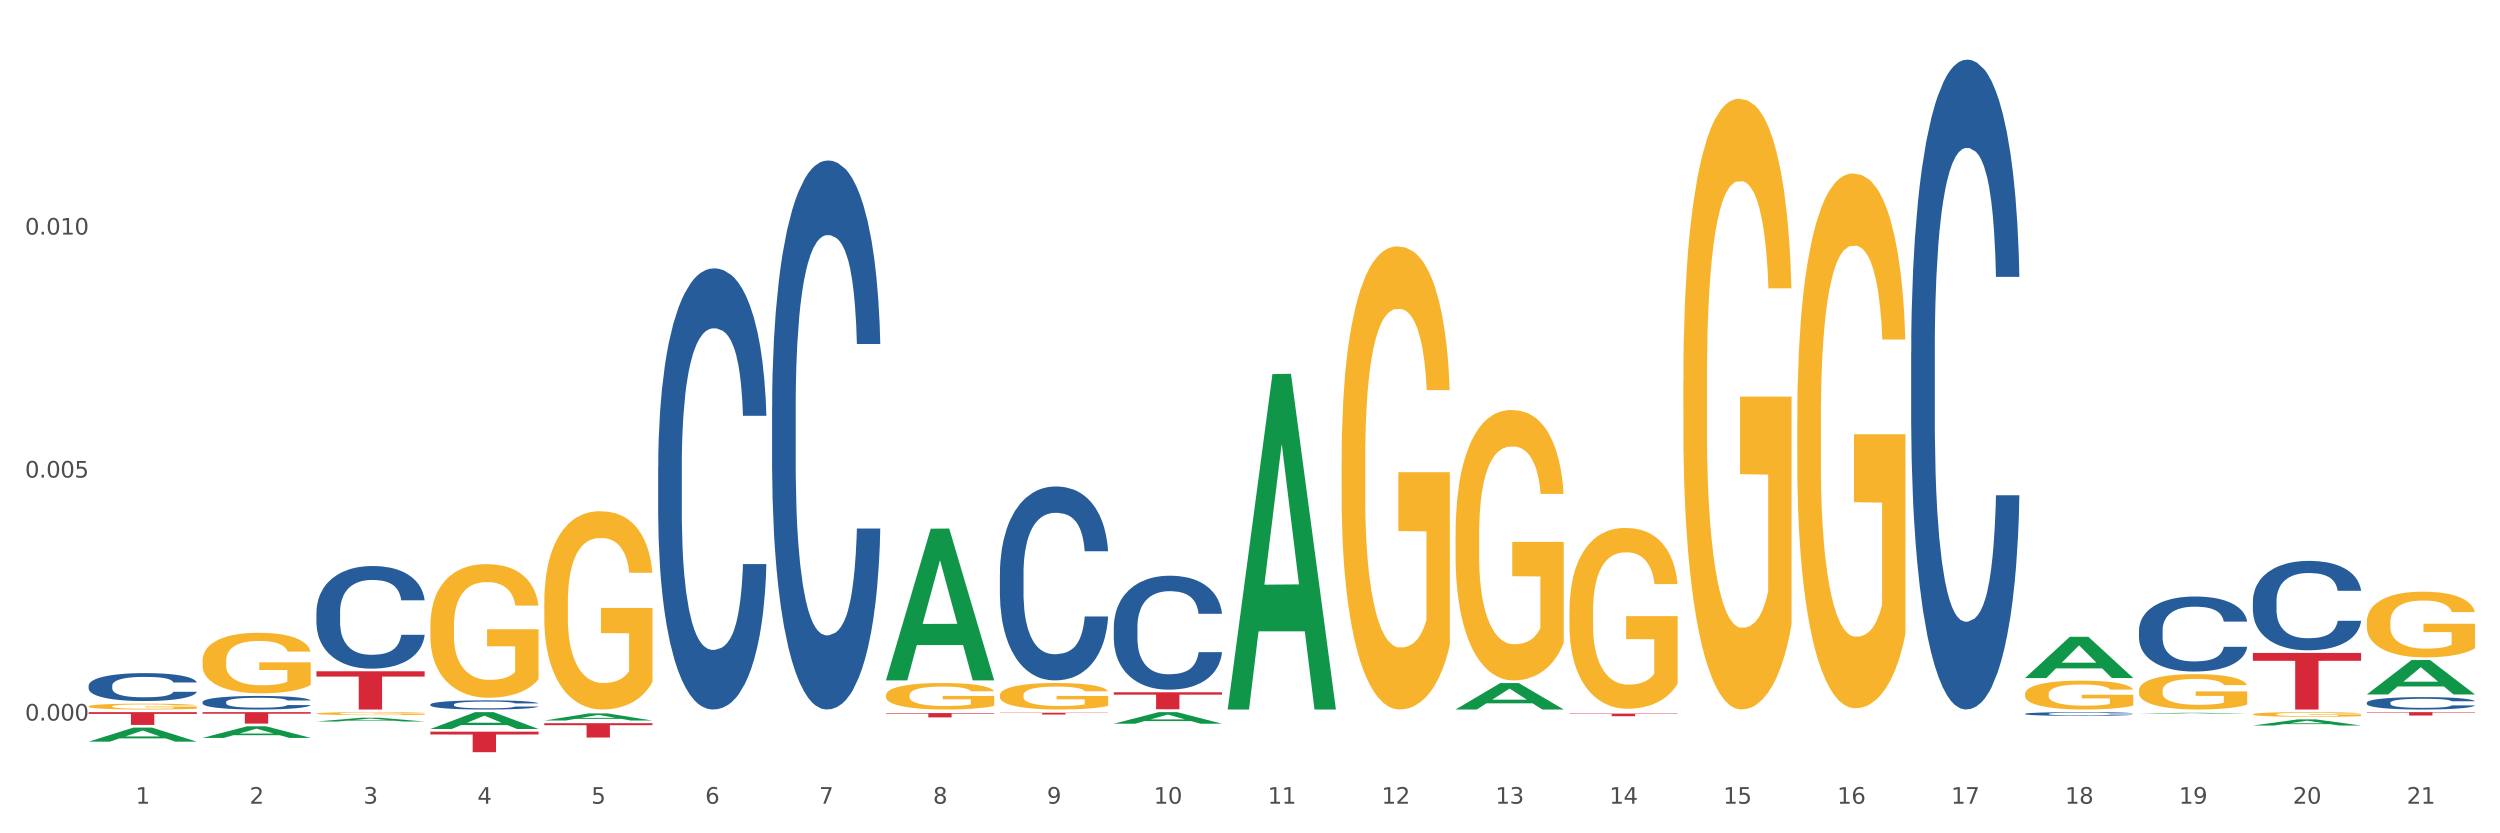<?xml version="1.0" encoding="utf-8" standalone="no"?>
<!DOCTYPE svg PUBLIC "-//W3C//DTD SVG 1.1//EN"
  "http://www.w3.org/Graphics/SVG/1.1/DTD/svg11.dtd">
<svg xmlns:xlink="http://www.w3.org/1999/xlink" width="1080pt" height="360pt" viewBox="0 0 1080 360" xmlns="http://www.w3.org/2000/svg" version="1.1">
 <rect x="0" y="0" width="1080" height="360" fill="#333333" stroke="none"/>
 <defs>
  <style type="text/css">*{stroke-linejoin: round; stroke-linecap: butt}</style>
 </defs>
 <g id="figure_1">
  <g id="patch_1">
   <path d="M 0 360 
L 1080 360 
L 1080 0 
L 0 0 
z
" style="fill: #ffffff; stroke: #ffffff; stroke-linejoin: miter"/>
  </g>
  <g id="axes_1">
   <g id="matplotlib.axis_1">
    <g id="xtick_1">
     <g id="text_1">
      <!-- 1 -->
      <g style="fill: #4d4d4d" transform="translate(58.603 347.204) scale(0.096 -0.096)">
       <defs>
        <path id="DejaVuSans-31" d="M 794 531 
L 1825 531 
L 1825 4091 
L 703 3866 
L 703 4441 
L 1819 4666 
L 2450 4666 
L 2450 531 
L 3481 531 
L 3481 0 
L 794 0 
L 794 531 
z
" transform="scale(0.016)"/>
       </defs>
       <use xlink:href="#DejaVuSans-31"/>
      </g>
     </g>
    </g>
    <g id="xtick_2">
     <g id="text_2">
      <!-- 2 -->
      <g style="fill: #4d4d4d" transform="translate(107.811 347.204) scale(0.096 -0.096)">
       <defs>
        <path id="DejaVuSans-32" d="M 1228 531 
L 3431 531 
L 3431 0 
L 469 0 
L 469 531 
Q 828 903 1448 1529 
Q 2069 2156 2228 2338 
Q 2531 2678 2651 2914 
Q 2772 3150 2772 3378 
Q 2772 3750 2511 3984 
Q 2250 4219 1831 4219 
Q 1534 4219 1204 4116 
Q 875 4013 500 3803 
L 500 4441 
Q 881 4594 1212 4672 
Q 1544 4750 1819 4750 
Q 2544 4750 2975 4387 
Q 3406 4025 3406 3419 
Q 3406 3131 3298 2873 
Q 3191 2616 2906 2266 
Q 2828 2175 2409 1742 
Q 1991 1309 1228 531 
z
" transform="scale(0.016)"/>
       </defs>
       <use xlink:href="#DejaVuSans-32"/>
      </g>
     </g>
    </g>
    <g id="xtick_3">
     <g id="text_3">
      <!-- 3 -->
      <g style="fill: #4d4d4d" transform="translate(157.02 347.204) scale(0.096 -0.096)">
       <defs>
        <path id="DejaVuSans-33" d="M 2597 2516 
Q 3050 2419 3304 2112 
Q 3559 1806 3559 1356 
Q 3559 666 3084 287 
Q 2609 -91 1734 -91 
Q 1441 -91 1130 -33 
Q 819 25 488 141 
L 488 750 
Q 750 597 1062 519 
Q 1375 441 1716 441 
Q 2309 441 2620 675 
Q 2931 909 2931 1356 
Q 2931 1769 2642 2001 
Q 2353 2234 1838 2234 
L 1294 2234 
L 1294 2753 
L 1863 2753 
Q 2328 2753 2575 2939 
Q 2822 3125 2822 3475 
Q 2822 3834 2567 4026 
Q 2313 4219 1838 4219 
Q 1578 4219 1281 4162 
Q 984 4106 628 3988 
L 628 4550 
Q 988 4650 1302 4700 
Q 1616 4750 1894 4750 
Q 2613 4750 3031 4423 
Q 3450 4097 3450 3541 
Q 3450 3153 3228 2886 
Q 3006 2619 2597 2516 
z
" transform="scale(0.016)"/>
       </defs>
       <use xlink:href="#DejaVuSans-33"/>
      </g>
     </g>
    </g>
    <g id="xtick_4">
     <g id="text_4">
      <!-- 4 -->
      <g style="fill: #4d4d4d" transform="translate(206.228 347.204) scale(0.096 -0.096)">
       <defs>
        <path id="DejaVuSans-34" d="M 2419 4116 
L 825 1625 
L 2419 1625 
L 2419 4116 
z
M 2253 4666 
L 3047 4666 
L 3047 1625 
L 3713 1625 
L 3713 1100 
L 3047 1100 
L 3047 0 
L 2419 0 
L 2419 1100 
L 313 1100 
L 313 1709 
L 2253 4666 
z
" transform="scale(0.016)"/>
       </defs>
       <use xlink:href="#DejaVuSans-34"/>
      </g>
     </g>
    </g>
    <g id="xtick_5">
     <g id="text_5">
      <!-- 5 -->
      <g style="fill: #4d4d4d" transform="translate(255.437 347.204) scale(0.096 -0.096)">
       <defs>
        <path id="DejaVuSans-35" d="M 691 4666 
L 3169 4666 
L 3169 4134 
L 1269 4134 
L 1269 2991 
Q 1406 3038 1543 3061 
Q 1681 3084 1819 3084 
Q 2600 3084 3056 2656 
Q 3513 2228 3513 1497 
Q 3513 744 3044 326 
Q 2575 -91 1722 -91 
Q 1428 -91 1123 -41 
Q 819 9 494 109 
L 494 744 
Q 775 591 1075 516 
Q 1375 441 1709 441 
Q 2250 441 2565 725 
Q 2881 1009 2881 1497 
Q 2881 1984 2565 2268 
Q 2250 2553 1709 2553 
Q 1456 2553 1204 2497 
Q 953 2441 691 2322 
L 691 4666 
z
" transform="scale(0.016)"/>
       </defs>
       <use xlink:href="#DejaVuSans-35"/>
      </g>
     </g>
    </g>
    <g id="xtick_6">
     <g id="text_6">
      <!-- 6 -->
      <g style="fill: #4d4d4d" transform="translate(304.645 347.204) scale(0.096 -0.096)">
       <defs>
        <path id="DejaVuSans-36" d="M 2113 2584 
Q 1688 2584 1439 2293 
Q 1191 2003 1191 1497 
Q 1191 994 1439 701 
Q 1688 409 2113 409 
Q 2538 409 2786 701 
Q 3034 994 3034 1497 
Q 3034 2003 2786 2293 
Q 2538 2584 2113 2584 
z
M 3366 4563 
L 3366 3988 
Q 3128 4100 2886 4159 
Q 2644 4219 2406 4219 
Q 1781 4219 1451 3797 
Q 1122 3375 1075 2522 
Q 1259 2794 1537 2939 
Q 1816 3084 2150 3084 
Q 2853 3084 3261 2657 
Q 3669 2231 3669 1497 
Q 3669 778 3244 343 
Q 2819 -91 2113 -91 
Q 1303 -91 875 529 
Q 447 1150 447 2328 
Q 447 3434 972 4092 
Q 1497 4750 2381 4750 
Q 2619 4750 2861 4703 
Q 3103 4656 3366 4563 
z
" transform="scale(0.016)"/>
       </defs>
       <use xlink:href="#DejaVuSans-36"/>
      </g>
     </g>
    </g>
    <g id="xtick_7">
     <g id="text_7">
      <!-- 7 -->
      <g style="fill: #4d4d4d" transform="translate(353.854 347.204) scale(0.096 -0.096)">
       <defs>
        <path id="DejaVuSans-37" d="M 525 4666 
L 3525 4666 
L 3525 4397 
L 1831 0 
L 1172 0 
L 2766 4134 
L 525 4134 
L 525 4666 
z
" transform="scale(0.016)"/>
       </defs>
       <use xlink:href="#DejaVuSans-37"/>
      </g>
     </g>
    </g>
    <g id="xtick_8">
     <g id="text_8">
      <!-- 8 -->
      <g style="fill: #4d4d4d" transform="translate(403.062 347.204) scale(0.096 -0.096)">
       <defs>
        <path id="DejaVuSans-38" d="M 2034 2216 
Q 1584 2216 1326 1975 
Q 1069 1734 1069 1313 
Q 1069 891 1326 650 
Q 1584 409 2034 409 
Q 2484 409 2743 651 
Q 3003 894 3003 1313 
Q 3003 1734 2745 1975 
Q 2488 2216 2034 2216 
z
M 1403 2484 
Q 997 2584 770 2862 
Q 544 3141 544 3541 
Q 544 4100 942 4425 
Q 1341 4750 2034 4750 
Q 2731 4750 3128 4425 
Q 3525 4100 3525 3541 
Q 3525 3141 3298 2862 
Q 3072 2584 2669 2484 
Q 3125 2378 3379 2068 
Q 3634 1759 3634 1313 
Q 3634 634 3220 271 
Q 2806 -91 2034 -91 
Q 1263 -91 848 271 
Q 434 634 434 1313 
Q 434 1759 690 2068 
Q 947 2378 1403 2484 
z
M 1172 3481 
Q 1172 3119 1398 2916 
Q 1625 2713 2034 2713 
Q 2441 2713 2670 2916 
Q 2900 3119 2900 3481 
Q 2900 3844 2670 4047 
Q 2441 4250 2034 4250 
Q 1625 4250 1398 4047 
Q 1172 3844 1172 3481 
z
" transform="scale(0.016)"/>
       </defs>
       <use xlink:href="#DejaVuSans-38"/>
      </g>
     </g>
    </g>
    <g id="xtick_9">
     <g id="text_9">
      <!-- 9 -->
      <g style="fill: #4d4d4d" transform="translate(452.271 347.204) scale(0.096 -0.096)">
       <defs>
        <path id="DejaVuSans-39" d="M 703 97 
L 703 672 
Q 941 559 1184 500 
Q 1428 441 1663 441 
Q 2288 441 2617 861 
Q 2947 1281 2994 2138 
Q 2813 1869 2534 1725 
Q 2256 1581 1919 1581 
Q 1219 1581 811 2004 
Q 403 2428 403 3163 
Q 403 3881 828 4315 
Q 1253 4750 1959 4750 
Q 2769 4750 3195 4129 
Q 3622 3509 3622 2328 
Q 3622 1225 3098 567 
Q 2575 -91 1691 -91 
Q 1453 -91 1209 -44 
Q 966 3 703 97 
z
M 1959 2075 
Q 2384 2075 2632 2365 
Q 2881 2656 2881 3163 
Q 2881 3666 2632 3958 
Q 2384 4250 1959 4250 
Q 1534 4250 1286 3958 
Q 1038 3666 1038 3163 
Q 1038 2656 1286 2365 
Q 1534 2075 1959 2075 
z
" transform="scale(0.016)"/>
       </defs>
       <use xlink:href="#DejaVuSans-39"/>
      </g>
     </g>
    </g>
    <g id="xtick_10">
     <g id="text_10">
      <!-- 10 -->
      <g style="fill: #4d4d4d" transform="translate(498.425 347.204) scale(0.096 -0.096)">
       <defs>
        <path id="DejaVuSans-30" d="M 2034 4250 
Q 1547 4250 1301 3770 
Q 1056 3291 1056 2328 
Q 1056 1369 1301 889 
Q 1547 409 2034 409 
Q 2525 409 2770 889 
Q 3016 1369 3016 2328 
Q 3016 3291 2770 3770 
Q 2525 4250 2034 4250 
z
M 2034 4750 
Q 2819 4750 3233 4129 
Q 3647 3509 3647 2328 
Q 3647 1150 3233 529 
Q 2819 -91 2034 -91 
Q 1250 -91 836 529 
Q 422 1150 422 2328 
Q 422 3509 836 4129 
Q 1250 4750 2034 4750 
z
" transform="scale(0.016)"/>
       </defs>
       <use xlink:href="#DejaVuSans-31"/>
       <use xlink:href="#DejaVuSans-30" transform="translate(63.623 0)"/>
      </g>
     </g>
    </g>
    <g id="xtick_11">
     <g id="text_11">
      <!-- 11 -->
      <g style="fill: #4d4d4d" transform="translate(547.634 347.204) scale(0.096 -0.096)">
       <use xlink:href="#DejaVuSans-31"/>
       <use xlink:href="#DejaVuSans-31" transform="translate(63.623 0)"/>
      </g>
     </g>
    </g>
    <g id="xtick_12">
     <g id="text_12">
      <!-- 12 -->
      <g style="fill: #4d4d4d" transform="translate(596.842 347.204) scale(0.096 -0.096)">
       <use xlink:href="#DejaVuSans-31"/>
       <use xlink:href="#DejaVuSans-32" transform="translate(63.623 0)"/>
      </g>
     </g>
    </g>
    <g id="xtick_13">
     <g id="text_13">
      <!-- 13 -->
      <g style="fill: #4d4d4d" transform="translate(646.05 347.204) scale(0.096 -0.096)">
       <use xlink:href="#DejaVuSans-31"/>
       <use xlink:href="#DejaVuSans-33" transform="translate(63.623 0)"/>
      </g>
     </g>
    </g>
    <g id="xtick_14">
     <g id="text_14">
      <!-- 14 -->
      <g style="fill: #4d4d4d" transform="translate(695.259 347.204) scale(0.096 -0.096)">
       <use xlink:href="#DejaVuSans-31"/>
       <use xlink:href="#DejaVuSans-34" transform="translate(63.623 0)"/>
      </g>
     </g>
    </g>
    <g id="xtick_15">
     <g id="text_15">
      <!-- 15 -->
      <g style="fill: #4d4d4d" transform="translate(744.467 347.204) scale(0.096 -0.096)">
       <use xlink:href="#DejaVuSans-31"/>
       <use xlink:href="#DejaVuSans-35" transform="translate(63.623 0)"/>
      </g>
     </g>
    </g>
    <g id="xtick_16">
     <g id="text_16">
      <!-- 16 -->
      <g style="fill: #4d4d4d" transform="translate(793.676 347.204) scale(0.096 -0.096)">
       <use xlink:href="#DejaVuSans-31"/>
       <use xlink:href="#DejaVuSans-36" transform="translate(63.623 0)"/>
      </g>
     </g>
    </g>
    <g id="xtick_17">
     <g id="text_17">
      <!-- 17 -->
      <g style="fill: #4d4d4d" transform="translate(842.884 347.204) scale(0.096 -0.096)">
       <use xlink:href="#DejaVuSans-31"/>
       <use xlink:href="#DejaVuSans-37" transform="translate(63.623 0)"/>
      </g>
     </g>
    </g>
    <g id="xtick_18">
     <g id="text_18">
      <!-- 18 -->
      <g style="fill: #4d4d4d" transform="translate(892.093 347.204) scale(0.096 -0.096)">
       <use xlink:href="#DejaVuSans-31"/>
       <use xlink:href="#DejaVuSans-38" transform="translate(63.623 0)"/>
      </g>
     </g>
    </g>
    <g id="xtick_19">
     <g id="text_19">
      <!-- 19 -->
      <g style="fill: #4d4d4d" transform="translate(941.301 347.204) scale(0.096 -0.096)">
       <use xlink:href="#DejaVuSans-31"/>
       <use xlink:href="#DejaVuSans-39" transform="translate(63.623 0)"/>
      </g>
     </g>
    </g>
    <g id="xtick_20">
     <g id="text_20">
      <!-- 20 -->
      <g style="fill: #4d4d4d" transform="translate(990.51 347.204) scale(0.096 -0.096)">
       <use xlink:href="#DejaVuSans-32"/>
       <use xlink:href="#DejaVuSans-30" transform="translate(63.623 0)"/>
      </g>
     </g>
    </g>
    <g id="xtick_21">
     <g id="text_21">
      <!-- 21 -->
      <g style="fill: #4d4d4d" transform="translate(1039.718 347.204) scale(0.096 -0.096)">
       <use xlink:href="#DejaVuSans-32"/>
       <use xlink:href="#DejaVuSans-31" transform="translate(63.623 0)"/>
      </g>
     </g>
    </g>
    <g id="xtick_22"/>
    <g id="xtick_23"/>
    <g id="xtick_24"/>
    <g id="xtick_25"/>
    <g id="xtick_26"/>
    <g id="xtick_27"/>
    <g id="xtick_28"/>
    <g id="xtick_29"/>
    <g id="xtick_30"/>
    <g id="xtick_31"/>
    <g id="xtick_32"/>
    <g id="xtick_33"/>
    <g id="xtick_34"/>
    <g id="xtick_35"/>
    <g id="xtick_36"/>
    <g id="xtick_37"/>
    <g id="xtick_38"/>
    <g id="xtick_39"/>
    <g id="xtick_40"/>
    <g id="xtick_41"/>
   </g>
   <g id="matplotlib.axis_2">
    <g id="ytick_1">
     <g id="text_22">
      <!-- 0.000 -->
      <g style="fill: #4d4d4d" transform="translate(10.8 311.289) scale(0.096 -0.096)">
       <defs>
        <path id="DejaVuSans-2e" d="M 684 794 
L 1344 794 
L 1344 0 
L 684 0 
L 684 794 
z
" transform="scale(0.016)"/>
       </defs>
       <use xlink:href="#DejaVuSans-30"/>
       <use xlink:href="#DejaVuSans-2e" transform="translate(63.623 0)"/>
       <use xlink:href="#DejaVuSans-30" transform="translate(95.41 0)"/>
       <use xlink:href="#DejaVuSans-30" transform="translate(159.033 0)"/>
       <use xlink:href="#DejaVuSans-30" transform="translate(222.656 0)"/>
      </g>
     </g>
    </g>
    <g id="ytick_2">
     <g id="text_23">
      <!-- 0.005 -->
      <g style="fill: #4d4d4d" transform="translate(10.8 206.316) scale(0.096 -0.096)">
       <use xlink:href="#DejaVuSans-30"/>
       <use xlink:href="#DejaVuSans-2e" transform="translate(63.623 0)"/>
       <use xlink:href="#DejaVuSans-30" transform="translate(95.41 0)"/>
       <use xlink:href="#DejaVuSans-30" transform="translate(159.033 0)"/>
       <use xlink:href="#DejaVuSans-35" transform="translate(222.656 0)"/>
      </g>
     </g>
    </g>
    <g id="ytick_3">
     <g id="text_24">
      <!-- 0.010 -->
      <g style="fill: #4d4d4d" transform="translate(10.8 101.344) scale(0.096 -0.096)">
       <use xlink:href="#DejaVuSans-30"/>
       <use xlink:href="#DejaVuSans-2e" transform="translate(63.623 0)"/>
       <use xlink:href="#DejaVuSans-30" transform="translate(95.41 0)"/>
       <use xlink:href="#DejaVuSans-31" transform="translate(159.033 0)"/>
       <use xlink:href="#DejaVuSans-30" transform="translate(222.656 0)"/>
      </g>
     </g>
    </g>
    <g id="ytick_4"/>
    <g id="ytick_5"/>
    <g id="ytick_6"/>
   </g>
   <g id="PolyCollection_1">
    <path d="M 38.283 320.386 
L 38.331 320.381 
L 57.609 314.316 
L 65.609 314.31 
L 85.031 320.398 
L 75.778 320.398 
L 71.585 318.98 
L 51.681 318.98 
L 51.536 319.003 
L 47.488 320.398 
L 38.283 320.398 
L 38.283 320.386 
L 54.187 318.134 
L 69.079 318.129 
L 61.705 315.608 
L 61.609 315.596 
L 61.512 315.614 
L 54.139 318.129 
L 54.187 318.134 
L 38.283 320.386 
z
" clip-path="url(#p8afe554694)" style="fill: #109648"/>
    <path d="M 87.491 318.765 
L 87.54 318.76 
L 106.817 313.739 
L 114.817 313.735 
L 134.239 318.774 
L 124.986 318.774 
L 120.793 317.601 
L 100.889 317.601 
L 100.745 317.62 
L 96.696 318.774 
L 87.491 318.774 
L 87.491 318.765 
L 103.395 316.901 
L 118.287 316.896 
L 110.914 314.809 
L 110.817 314.799 
L 110.721 314.814 
L 103.347 316.896 
L 103.395 316.901 
L 87.491 318.765 
z
" clip-path="url(#p8afe554694)" style="fill: #109648"/>
    <path d="M 136.7 311.693 
L 136.748 311.691 
L 156.026 310.061 
L 164.026 310.06 
L 183.448 311.696 
L 174.195 311.696 
L 170.002 311.315 
L 150.098 311.315 
L 149.953 311.321 
L 145.905 311.696 
L 136.7 311.696 
L 136.7 311.693 
L 152.604 311.088 
L 167.496 311.086 
L 160.122 310.408 
L 160.026 310.405 
L 159.929 310.41 
L 152.556 311.086 
L 152.604 311.088 
L 136.7 311.693 
z
" clip-path="url(#p8afe554694)" style="fill: #109648"/>
    <path d="M 185.908 314.925 
L 185.957 314.918 
L 205.234 307.648 
L 213.234 307.641 
L 232.656 314.939 
L 223.403 314.939 
L 219.21 313.24 
L 199.306 313.24 
L 199.162 313.267 
L 195.113 314.939 
L 185.908 314.939 
L 185.908 314.925 
L 201.812 312.226 
L 216.704 312.219 
L 209.331 309.197 
L 209.234 309.183 
L 209.138 309.204 
L 201.764 312.219 
L 201.812 312.226 
L 185.908 314.925 
z
" clip-path="url(#p8afe554694)" style="fill: #109648"/>
    <path d="M 235.117 311.277 
L 235.165 311.274 
L 254.443 308.18 
L 262.443 308.177 
L 281.865 311.283 
L 272.612 311.283 
L 268.419 310.559 
L 248.515 310.559 
L 248.37 310.571 
L 244.322 311.283 
L 235.117 311.283 
L 235.117 311.277 
L 251.021 310.128 
L 265.913 310.125 
L 258.539 308.839 
L 258.443 308.833 
L 258.346 308.842 
L 250.973 310.125 
L 251.021 310.128 
L 235.117 311.277 
z
" clip-path="url(#p8afe554694)" style="fill: #109648"/>
    <path d="M 1022.452 307.641 
L 1069.2 307.641 
L 1069.2 307.846 
L 1050.811 307.848 
L 1050.811 309.118 
L 1040.73 309.118 
L 1040.73 307.848 
L 1022.452 307.846 
L 1022.452 307.643 
L 1022.452 307.641 
z
" clip-path="url(#p8afe554694)" style="fill: #d62839"/>
    <path d="M 973.244 282.061 
L 1019.992 282.061 
L 1019.992 285.459 
L 1001.603 285.482 
L 1001.603 306.514 
L 991.522 306.514 
L 991.522 285.482 
L 973.244 285.459 
L 973.244 282.084 
L 973.244 282.061 
z
" clip-path="url(#p8afe554694)" style="fill: #d62839"/>
    <path d="M 677.993 308.28 
L 724.741 308.28 
L 724.741 308.435 
L 706.352 308.436 
L 706.352 309.399 
L 696.271 309.399 
L 696.271 308.436 
L 677.993 308.435 
L 677.993 308.281 
L 677.993 308.28 
z
" clip-path="url(#p8afe554694)" style="fill: #d62839"/>
    <path d="M 235.117 312.41 
L 281.865 312.41 
L 281.865 313.274 
L 263.476 313.28 
L 263.476 318.626 
L 253.395 318.626 
L 253.395 313.28 
L 235.117 313.274 
L 235.117 312.416 
L 235.117 312.41 
z
" clip-path="url(#p8afe554694)" style="fill: #d62839"/>
    <path d="M 382.742 308.031 
L 429.49 308.031 
L 429.49 308.293 
L 411.101 308.294 
L 411.101 309.916 
L 401.02 309.916 
L 401.02 308.294 
L 382.742 308.293 
L 382.742 308.032 
L 382.742 308.031 
z
" clip-path="url(#p8afe554694)" style="fill: #d62839"/>
    <path d="M 431.951 307.899 
L 478.699 307.899 
L 478.699 308.007 
L 460.31 308.008 
L 460.31 308.674 
L 450.229 308.674 
L 450.229 308.008 
L 431.951 308.007 
L 431.951 307.9 
L 431.951 307.899 
z
" clip-path="url(#p8afe554694)" style="fill: #d62839"/>
    <path d="M 481.159 299.066 
L 527.907 299.066 
L 527.907 300.086 
L 509.518 300.093 
L 509.518 306.405 
L 499.437 306.405 
L 499.437 300.093 
L 481.159 300.086 
L 481.159 299.073 
L 481.159 299.066 
z
" clip-path="url(#p8afe554694)" style="fill: #d62839"/>
    <path d="M 38.283 307.641 
L 85.031 307.641 
L 85.031 308.411 
L 66.642 308.417 
L 66.642 313.183 
L 56.561 313.183 
L 56.561 308.417 
L 38.283 308.411 
L 38.283 307.647 
L 38.283 307.641 
z
" clip-path="url(#p8afe554694)" style="fill: #d62839"/>
    <path d="M 87.491 307.641 
L 134.239 307.641 
L 134.239 308.331 
L 115.85 308.336 
L 115.85 312.607 
L 105.77 312.607 
L 105.77 308.336 
L 87.491 308.331 
L 87.491 307.646 
L 87.491 307.641 
z
" clip-path="url(#p8afe554694)" style="fill: #d62839"/>
    <path d="M 136.7 289.986 
L 183.448 289.986 
L 183.448 292.283 
L 165.059 292.298 
L 165.059 306.514 
L 154.978 306.514 
L 154.978 292.298 
L 136.7 292.283 
L 136.7 290.001 
L 136.7 289.986 
z
" clip-path="url(#p8afe554694)" style="fill: #d62839"/>
    <path d="M 185.908 316.067 
L 232.656 316.067 
L 232.656 317.301 
L 214.267 317.309 
L 214.267 324.95 
L 204.187 324.95 
L 204.187 317.309 
L 185.908 317.301 
L 185.908 316.075 
L 185.908 316.067 
z
" clip-path="url(#p8afe554694)" style="fill: #d62839"/>
    <path d="M 677.993 264.171 
L 678.048 264.1 
L 678.048 261.531 
L 678.158 259.319 
L 678.71 253.967 
L 679.538 249.542 
L 680.145 247.188 
L 680.752 245.261 
L 681.47 243.334 
L 682.353 241.336 
L 683.954 238.41 
L 684.947 236.912 
L 686.161 235.342 
L 688.369 233.058 
L 689.97 231.774 
L 691.625 230.703 
L 694.33 229.419 
L 696.096 228.848 
L 697.973 228.42 
L 700.235 228.135 
L 701.946 228.063 
L 705.699 228.277 
L 708.901 228.919 
L 710.446 229.419 
L 712.433 230.275 
L 713.482 230.846 
L 715.193 231.988 
L 716.959 233.486 
L 718.173 234.771 
L 719.994 237.197 
L 721.374 239.623 
L 722.644 242.62 
L 723.306 244.69 
L 723.803 246.617 
L 724.244 248.829 
L 724.686 252.325 
L 714.751 252.325 
L 714.365 249.828 
L 713.758 247.473 
L 712.874 245.189 
L 712.102 243.762 
L 710.777 241.978 
L 709.563 240.837 
L 708.294 239.98 
L 706.748 239.267 
L 705.534 238.91 
L 703.823 238.624 
L 700.456 238.696 
L 698.193 239.267 
L 696.648 239.98 
L 695.654 240.622 
L 694.771 241.336 
L 693.778 242.335 
L 692.619 243.834 
L 691.791 245.189 
L 690.963 246.902 
L 690.301 248.615 
L 689.694 250.613 
L 689.197 252.754 
L 688.811 254.966 
L 688.479 257.677 
L 688.203 262.173 
L 688.203 271.949 
L 688.314 274.161 
L 688.59 277.087 
L 688.921 279.299 
L 689.473 281.94 
L 689.97 283.724 
L 690.908 286.293 
L 691.957 288.433 
L 692.784 289.789 
L 693.612 290.931 
L 695.047 292.501 
L 696.648 293.785 
L 698.028 294.57 
L 699.904 295.284 
L 701.174 295.569 
L 702.278 295.712 
L 704.982 295.712 
L 706.914 295.498 
L 709.066 294.998 
L 710.722 294.356 
L 712.102 293.571 
L 713.647 292.287 
L 714.641 291.074 
L 714.641 276.159 
L 702.498 276.088 
L 702.498 266.169 
L 724.741 266.169 
L 724.741 295.284 
L 723.803 296.782 
L 722.754 298.138 
L 721.65 299.351 
L 719.994 300.85 
L 718.007 302.277 
L 716.241 303.276 
L 714.365 304.132 
L 712.157 304.917 
L 709.287 305.631 
L 707.521 305.916 
L 705.313 306.13 
L 702.719 306.202 
L 700.456 306.059 
L 698.248 305.702 
L 695.93 305.06 
L 693.667 304.132 
L 691.957 303.205 
L 690.246 302.063 
L 688.424 300.564 
L 686.989 299.137 
L 685.885 297.853 
L 684.671 296.211 
L 683.347 294.071 
L 682.353 292.144 
L 681.47 290.146 
L 680.532 287.577 
L 679.869 285.365 
L 679.207 282.582 
L 678.821 280.512 
L 678.379 277.301 
L 678.048 272.806 
L 677.993 264.171 
z
" clip-path="url(#p8afe554694)" style="fill: #f7b32b"/>
    <path d="M 628.784 231.103 
L 628.84 230.997 
L 628.84 227.155 
L 628.95 223.847 
L 629.502 215.844 
L 630.33 209.228 
L 630.937 205.706 
L 631.544 202.825 
L 632.262 199.944 
L 633.145 196.956 
L 634.745 192.581 
L 635.739 190.34 
L 636.953 187.992 
L 639.161 184.577 
L 640.761 182.657 
L 642.417 181.056 
L 645.121 179.135 
L 646.888 178.282 
L 648.764 177.641 
L 651.027 177.214 
L 652.738 177.108 
L 656.491 177.428 
L 659.692 178.388 
L 661.238 179.135 
L 663.224 180.416 
L 664.273 181.269 
L 665.984 182.977 
L 667.75 185.218 
L 668.965 187.139 
L 670.786 190.767 
L 672.166 194.395 
L 673.435 198.877 
L 674.097 201.971 
L 674.594 204.853 
L 675.036 208.161 
L 675.477 213.389 
L 665.543 213.389 
L 665.156 209.654 
L 664.549 206.133 
L 663.666 202.718 
L 662.893 200.584 
L 661.569 197.916 
L 660.354 196.209 
L 659.085 194.928 
L 657.54 193.861 
L 656.325 193.328 
L 654.614 192.901 
L 651.248 193.008 
L 648.985 193.861 
L 647.439 194.928 
L 646.446 195.889 
L 645.563 196.956 
L 644.569 198.45 
L 643.41 200.691 
L 642.583 202.718 
L 641.755 205.279 
L 641.092 207.84 
L 640.485 210.828 
L 639.988 214.03 
L 639.602 217.338 
L 639.271 221.393 
L 638.995 228.115 
L 638.995 242.735 
L 639.105 246.043 
L 639.381 250.418 
L 639.712 253.726 
L 640.264 257.674 
L 640.761 260.342 
L 641.699 264.184 
L 642.748 267.385 
L 643.576 269.413 
L 644.404 271.12 
L 645.839 273.468 
L 647.439 275.388 
L 648.819 276.562 
L 650.696 277.629 
L 651.965 278.056 
L 653.069 278.27 
L 655.774 278.27 
L 657.705 277.949 
L 659.858 277.202 
L 661.514 276.242 
L 662.893 275.068 
L 664.439 273.147 
L 665.432 271.333 
L 665.432 249.031 
L 653.29 248.924 
L 653.29 234.091 
L 675.532 234.091 
L 675.532 277.629 
L 674.594 279.87 
L 673.545 281.898 
L 672.442 283.712 
L 670.786 285.953 
L 668.799 288.087 
L 667.033 289.581 
L 665.156 290.861 
L 662.949 292.035 
L 660.079 293.102 
L 658.312 293.529 
L 656.105 293.849 
L 653.511 293.956 
L 651.248 293.743 
L 649.04 293.209 
L 646.722 292.249 
L 644.459 290.861 
L 642.748 289.474 
L 641.037 287.767 
L 639.216 285.526 
L 637.781 283.392 
L 636.677 281.471 
L 635.463 279.016 
L 634.138 275.815 
L 633.145 272.934 
L 632.262 269.946 
L 631.323 266.104 
L 630.661 262.796 
L 629.999 258.635 
L 629.612 255.54 
L 629.171 250.738 
L 628.84 244.015 
L 628.784 231.103 
z
" clip-path="url(#p8afe554694)" style="fill: #f7b32b"/>
    <path d="M 185.908 270.376 
L 185.964 270.323 
L 185.964 268.425 
L 186.074 266.791 
L 186.626 262.837 
L 187.454 259.569 
L 188.061 257.829 
L 188.668 256.406 
L 189.385 254.983 
L 190.269 253.507 
L 191.869 251.345 
L 192.863 250.238 
L 194.077 249.078 
L 196.285 247.391 
L 197.885 246.442 
L 199.541 245.652 
L 202.245 244.703 
L 204.011 244.281 
L 205.888 243.965 
L 208.151 243.754 
L 209.862 243.701 
L 213.615 243.859 
L 216.816 244.334 
L 218.362 244.703 
L 220.348 245.335 
L 221.397 245.757 
L 223.108 246.601 
L 224.874 247.708 
L 226.088 248.657 
L 227.91 250.449 
L 229.29 252.241 
L 230.559 254.455 
L 231.221 255.984 
L 231.718 257.408 
L 232.16 259.042 
L 232.601 261.625 
L 222.667 261.625 
L 222.28 259.78 
L 221.673 258.04 
L 220.79 256.353 
L 220.017 255.299 
L 218.693 253.981 
L 217.478 253.137 
L 216.209 252.505 
L 214.664 251.978 
L 213.449 251.714 
L 211.738 251.503 
L 208.372 251.556 
L 206.109 251.978 
L 204.563 252.505 
L 203.57 252.979 
L 202.687 253.507 
L 201.693 254.245 
L 200.534 255.352 
L 199.706 256.353 
L 198.879 257.618 
L 198.216 258.884 
L 197.609 260.36 
L 197.112 261.941 
L 196.726 263.575 
L 196.395 265.579 
L 196.119 268.9 
L 196.119 276.122 
L 196.229 277.756 
L 196.505 279.918 
L 196.836 281.552 
L 197.388 283.502 
L 197.885 284.82 
L 198.823 286.718 
L 199.872 288.3 
L 200.7 289.301 
L 201.528 290.145 
L 202.963 291.304 
L 204.563 292.253 
L 205.943 292.833 
L 207.82 293.36 
L 209.089 293.571 
L 210.193 293.677 
L 212.897 293.677 
L 214.829 293.519 
L 216.982 293.15 
L 218.637 292.675 
L 220.017 292.095 
L 221.563 291.146 
L 222.556 290.25 
L 222.556 279.232 
L 210.414 279.18 
L 210.414 271.852 
L 232.656 271.852 
L 232.656 293.36 
L 231.718 294.467 
L 230.669 295.469 
L 229.566 296.365 
L 227.91 297.472 
L 225.923 298.527 
L 224.157 299.265 
L 222.28 299.897 
L 220.072 300.477 
L 217.202 301.004 
L 215.436 301.215 
L 213.229 301.373 
L 210.635 301.426 
L 208.372 301.321 
L 206.164 301.057 
L 203.846 300.583 
L 201.583 299.897 
L 199.872 299.212 
L 198.161 298.368 
L 196.34 297.261 
L 194.905 296.207 
L 193.801 295.258 
L 192.587 294.046 
L 191.262 292.464 
L 190.269 291.041 
L 189.385 289.565 
L 188.447 287.667 
L 187.785 286.033 
L 187.123 283.977 
L 186.736 282.448 
L 186.295 280.076 
L 185.964 276.755 
L 185.908 270.376 
z
" clip-path="url(#p8afe554694)" style="fill: #f7b32b"/>
    <path d="M 136.7 308.238 
L 136.755 308.237 
L 136.755 308.194 
L 136.865 308.158 
L 137.417 308.069 
L 138.245 307.996 
L 138.852 307.957 
L 139.46 307.925 
L 140.177 307.894 
L 141.06 307.861 
L 142.661 307.812 
L 143.654 307.788 
L 144.868 307.762 
L 147.076 307.724 
L 148.677 307.703 
L 150.332 307.685 
L 153.037 307.664 
L 154.803 307.654 
L 156.68 307.647 
L 158.942 307.643 
L 160.653 307.641 
L 164.407 307.645 
L 167.608 307.655 
L 169.153 307.664 
L 171.14 307.678 
L 172.189 307.687 
L 173.9 307.706 
L 175.666 307.731 
L 176.88 307.752 
L 178.701 307.792 
L 180.081 307.832 
L 181.351 307.882 
L 182.013 307.916 
L 182.51 307.948 
L 182.951 307.984 
L 183.393 308.042 
L 173.458 308.042 
L 173.072 308.001 
L 172.465 307.962 
L 171.582 307.924 
L 170.809 307.901 
L 169.484 307.871 
L 168.27 307.852 
L 167.001 307.838 
L 165.455 307.826 
L 164.241 307.821 
L 162.53 307.816 
L 159.163 307.817 
L 156.9 307.826 
L 155.355 307.838 
L 154.361 307.849 
L 153.478 307.861 
L 152.485 307.877 
L 151.326 307.902 
L 150.498 307.924 
L 149.67 307.953 
L 149.008 307.981 
L 148.401 308.014 
L 147.904 308.049 
L 147.518 308.086 
L 147.186 308.131 
L 146.911 308.205 
L 146.911 308.366 
L 147.021 308.403 
L 147.297 308.451 
L 147.628 308.488 
L 148.18 308.531 
L 148.677 308.561 
L 149.615 308.603 
L 150.664 308.639 
L 151.491 308.661 
L 152.319 308.68 
L 153.754 308.706 
L 155.355 308.727 
L 156.735 308.74 
L 158.611 308.752 
L 159.881 308.757 
L 160.985 308.759 
L 163.689 308.759 
L 165.621 308.755 
L 167.773 308.747 
L 169.429 308.736 
L 170.809 308.723 
L 172.354 308.702 
L 173.348 308.682 
L 173.348 308.436 
L 161.205 308.435 
L 161.205 308.271 
L 183.448 308.271 
L 183.448 308.752 
L 182.51 308.777 
L 181.461 308.799 
L 180.357 308.819 
L 178.701 308.844 
L 176.714 308.867 
L 174.948 308.884 
L 173.072 308.898 
L 170.864 308.911 
L 167.994 308.923 
L 166.228 308.927 
L 164.02 308.931 
L 161.426 308.932 
L 159.163 308.93 
L 156.956 308.924 
L 154.637 308.913 
L 152.375 308.898 
L 150.664 308.883 
L 148.953 308.864 
L 147.131 308.839 
L 145.696 308.815 
L 144.592 308.794 
L 143.378 308.767 
L 142.054 308.732 
L 141.06 308.7 
L 140.177 308.667 
L 139.239 308.624 
L 138.576 308.588 
L 137.914 308.542 
L 137.528 308.508 
L 137.086 308.455 
L 136.755 308.38 
L 136.7 308.238 
z
" clip-path="url(#p8afe554694)" style="fill: #f7b32b"/>
    <path d="M 235.117 260.433 
L 235.172 260.355 
L 235.172 257.539 
L 235.282 255.113 
L 235.834 249.246 
L 236.662 244.395 
L 237.269 241.813 
L 237.876 239.701 
L 238.594 237.589 
L 239.477 235.398 
L 241.078 232.19 
L 242.071 230.547 
L 243.285 228.826 
L 245.493 226.323 
L 247.094 224.914 
L 248.749 223.741 
L 251.454 222.333 
L 253.22 221.707 
L 255.096 221.237 
L 257.359 220.924 
L 259.07 220.846 
L 262.823 221.081 
L 266.025 221.785 
L 267.57 222.333 
L 269.557 223.271 
L 270.606 223.897 
L 272.317 225.149 
L 274.083 226.792 
L 275.297 228.2 
L 277.118 230.86 
L 278.498 233.52 
L 279.768 236.806 
L 280.43 239.075 
L 280.927 241.187 
L 281.368 243.613 
L 281.81 247.446 
L 271.875 247.446 
L 271.489 244.708 
L 270.882 242.126 
L 269.998 239.623 
L 269.226 238.058 
L 267.901 236.102 
L 266.687 234.85 
L 265.417 233.911 
L 263.872 233.129 
L 262.658 232.738 
L 260.947 232.425 
L 257.58 232.503 
L 255.317 233.129 
L 253.772 233.911 
L 252.778 234.616 
L 251.895 235.398 
L 250.902 236.493 
L 249.743 238.136 
L 248.915 239.623 
L 248.087 241.5 
L 247.425 243.378 
L 246.818 245.569 
L 246.321 247.916 
L 245.935 250.341 
L 245.603 253.314 
L 245.327 258.243 
L 245.327 268.961 
L 245.438 271.386 
L 245.714 274.594 
L 246.045 277.019 
L 246.597 279.914 
L 247.094 281.87 
L 248.032 284.686 
L 249.08 287.033 
L 249.908 288.52 
L 250.736 289.771 
L 252.171 291.493 
L 253.772 292.901 
L 255.152 293.761 
L 257.028 294.544 
L 258.298 294.857 
L 259.401 295.013 
L 262.106 295.013 
L 264.038 294.779 
L 266.19 294.231 
L 267.846 293.527 
L 269.226 292.666 
L 270.771 291.258 
L 271.765 289.928 
L 271.765 273.577 
L 259.622 273.499 
L 259.622 262.624 
L 281.865 262.624 
L 281.865 294.544 
L 280.927 296.187 
L 279.878 297.673 
L 278.774 299.003 
L 277.118 300.646 
L 275.131 302.211 
L 273.365 303.306 
L 271.489 304.245 
L 269.281 305.106 
L 266.411 305.888 
L 264.645 306.201 
L 262.437 306.436 
L 259.843 306.514 
L 257.58 306.357 
L 255.372 305.966 
L 253.054 305.262 
L 250.791 304.245 
L 249.08 303.228 
L 247.37 301.976 
L 245.548 300.333 
L 244.113 298.769 
L 243.009 297.36 
L 241.795 295.561 
L 240.47 293.214 
L 239.477 291.101 
L 238.594 288.911 
L 237.656 286.094 
L 236.993 283.669 
L 236.331 280.618 
L 235.945 278.349 
L 235.503 274.829 
L 235.172 269.9 
L 235.117 260.433 
z
" clip-path="url(#p8afe554694)" style="fill: #f7b32b"/>
    <path d="M 382.742 300.357 
L 382.797 300.346 
L 382.797 299.97 
L 382.908 299.646 
L 383.46 298.862 
L 384.288 298.214 
L 384.895 297.869 
L 385.502 297.587 
L 386.219 297.305 
L 387.102 297.012 
L 388.703 296.583 
L 389.696 296.364 
L 390.911 296.134 
L 393.118 295.799 
L 394.719 295.611 
L 396.375 295.454 
L 399.079 295.266 
L 400.845 295.183 
L 402.722 295.12 
L 404.985 295.078 
L 406.696 295.068 
L 410.449 295.099 
L 413.65 295.193 
L 415.195 295.266 
L 417.182 295.392 
L 418.231 295.475 
L 419.942 295.643 
L 421.708 295.862 
L 422.922 296.05 
L 424.744 296.406 
L 426.123 296.761 
L 427.393 297.2 
L 428.055 297.503 
L 428.552 297.785 
L 428.993 298.109 
L 429.435 298.622 
L 419.5 298.622 
L 419.114 298.256 
L 418.507 297.911 
L 417.624 297.576 
L 416.851 297.367 
L 415.526 297.106 
L 414.312 296.939 
L 413.043 296.813 
L 411.497 296.709 
L 410.283 296.656 
L 408.572 296.615 
L 405.205 296.625 
L 402.943 296.709 
L 401.397 296.813 
L 400.404 296.907 
L 399.521 297.012 
L 398.527 297.158 
L 397.368 297.378 
L 396.54 297.576 
L 395.712 297.827 
L 395.05 298.078 
L 394.443 298.371 
L 393.946 298.684 
L 393.56 299.008 
L 393.229 299.406 
L 392.953 300.064 
L 392.953 301.496 
L 393.063 301.82 
L 393.339 302.249 
L 393.67 302.573 
L 394.222 302.96 
L 394.719 303.221 
L 395.657 303.597 
L 396.706 303.911 
L 397.534 304.11 
L 398.362 304.277 
L 399.797 304.507 
L 401.397 304.695 
L 402.777 304.81 
L 404.654 304.914 
L 405.923 304.956 
L 407.027 304.977 
L 409.731 304.977 
L 411.663 304.946 
L 413.816 304.873 
L 415.471 304.779 
L 416.851 304.664 
L 418.396 304.475 
L 419.39 304.298 
L 419.39 302.113 
L 407.248 302.103 
L 407.248 300.65 
L 429.49 300.65 
L 429.49 304.914 
L 428.552 305.134 
L 427.503 305.333 
L 426.399 305.51 
L 424.744 305.73 
L 422.757 305.939 
L 420.991 306.085 
L 419.114 306.211 
L 416.906 306.326 
L 414.036 306.43 
L 412.27 306.472 
L 410.062 306.503 
L 407.468 306.514 
L 405.205 306.493 
L 402.998 306.441 
L 400.68 306.347 
L 398.417 306.211 
L 396.706 306.075 
L 394.995 305.908 
L 393.174 305.688 
L 391.739 305.479 
L 390.635 305.291 
L 389.42 305.05 
L 388.096 304.737 
L 387.102 304.455 
L 386.219 304.162 
L 385.281 303.786 
L 384.619 303.462 
L 383.956 303.054 
L 383.57 302.751 
L 383.128 302.28 
L 382.797 301.622 
L 382.742 300.357 
z
" clip-path="url(#p8afe554694)" style="fill: #f7b32b"/>
    <path d="M 579.576 198.879 
L 579.631 198.696 
L 579.631 192.117 
L 579.742 186.452 
L 580.293 172.747 
L 581.121 161.417 
L 581.728 155.386 
L 582.336 150.452 
L 583.053 145.518 
L 583.936 140.401 
L 585.537 132.909 
L 586.53 129.071 
L 587.744 125.051 
L 589.952 119.203 
L 591.553 115.914 
L 593.208 113.173 
L 595.913 109.884 
L 597.679 108.422 
L 599.556 107.325 
L 601.819 106.594 
L 603.529 106.411 
L 607.283 106.96 
L 610.484 108.604 
L 612.029 109.884 
L 614.016 112.076 
L 615.065 113.538 
L 616.776 116.462 
L 618.542 120.3 
L 619.756 123.589 
L 621.577 129.802 
L 622.957 136.016 
L 624.227 143.691 
L 624.889 148.99 
L 625.386 153.924 
L 625.827 159.589 
L 626.269 168.544 
L 616.334 168.544 
L 615.948 162.148 
L 615.341 156.117 
L 614.458 150.269 
L 613.685 146.615 
L 612.36 142.046 
L 611.146 139.122 
L 609.877 136.929 
L 608.331 135.102 
L 607.117 134.188 
L 605.406 133.457 
L 602.039 133.64 
L 599.776 135.102 
L 598.231 136.929 
L 597.238 138.574 
L 596.354 140.401 
L 595.361 142.96 
L 594.202 146.797 
L 593.374 150.269 
L 592.546 154.655 
L 591.884 159.041 
L 591.277 164.158 
L 590.78 169.64 
L 590.394 175.305 
L 590.063 182.249 
L 589.787 193.762 
L 589.787 218.798 
L 589.897 224.463 
L 590.173 231.955 
L 590.504 237.62 
L 591.056 244.382 
L 591.553 248.95 
L 592.491 255.529 
L 593.54 261.011 
L 594.368 264.483 
L 595.195 267.407 
L 596.63 271.427 
L 598.231 274.717 
L 599.611 276.727 
L 601.487 278.554 
L 602.757 279.285 
L 603.861 279.651 
L 606.565 279.651 
L 608.497 279.103 
L 610.649 277.823 
L 612.305 276.179 
L 613.685 274.169 
L 615.23 270.879 
L 616.224 267.773 
L 616.224 229.579 
L 604.081 229.397 
L 604.081 203.996 
L 626.324 203.996 
L 626.324 278.554 
L 625.386 282.392 
L 624.337 285.864 
L 623.233 288.971 
L 621.577 292.808 
L 619.59 296.463 
L 617.824 299.021 
L 615.948 301.214 
L 613.74 303.224 
L 610.87 305.052 
L 609.104 305.783 
L 606.896 306.331 
L 604.302 306.514 
L 602.039 306.148 
L 599.832 305.235 
L 597.513 303.59 
L 595.251 301.214 
L 593.54 298.839 
L 591.829 295.915 
L 590.007 292.077 
L 588.572 288.422 
L 587.468 285.133 
L 586.254 280.93 
L 584.93 275.448 
L 583.936 270.514 
L 583.053 265.397 
L 582.115 258.818 
L 581.452 253.153 
L 580.79 246.026 
L 580.404 240.727 
L 579.962 232.503 
L 579.631 220.991 
L 579.576 198.879 
z
" clip-path="url(#p8afe554694)" style="fill: #f7b32b"/>
    <path d="M 431.951 300.353 
L 432.006 300.342 
L 432.006 299.966 
L 432.116 299.641 
L 432.668 298.857 
L 433.496 298.208 
L 434.103 297.863 
L 434.71 297.581 
L 435.428 297.298 
L 436.311 297.005 
L 437.911 296.576 
L 438.905 296.357 
L 440.119 296.127 
L 442.327 295.792 
L 443.927 295.604 
L 445.583 295.447 
L 448.288 295.258 
L 450.054 295.175 
L 451.93 295.112 
L 454.193 295.07 
L 455.904 295.06 
L 459.657 295.091 
L 462.858 295.185 
L 464.404 295.258 
L 466.391 295.384 
L 467.439 295.468 
L 469.15 295.635 
L 470.916 295.855 
L 472.131 296.043 
L 473.952 296.399 
L 475.332 296.754 
L 476.601 297.194 
L 477.264 297.497 
L 477.76 297.779 
L 478.202 298.104 
L 478.643 298.616 
L 468.709 298.616 
L 468.322 298.25 
L 467.715 297.905 
L 466.832 297.57 
L 466.06 297.361 
L 464.735 297.099 
L 463.521 296.932 
L 462.251 296.807 
L 460.706 296.702 
L 459.492 296.65 
L 457.781 296.608 
L 454.414 296.618 
L 452.151 296.702 
L 450.606 296.807 
L 449.612 296.901 
L 448.729 297.005 
L 447.736 297.152 
L 446.577 297.371 
L 445.749 297.57 
L 444.921 297.821 
L 444.259 298.072 
L 443.651 298.365 
L 443.155 298.679 
L 442.768 299.003 
L 442.437 299.401 
L 442.161 300.06 
L 442.161 301.493 
L 442.272 301.817 
L 442.548 302.246 
L 442.879 302.57 
L 443.431 302.957 
L 443.927 303.219 
L 444.866 303.595 
L 445.914 303.909 
L 446.742 304.108 
L 447.57 304.275 
L 449.005 304.505 
L 450.606 304.694 
L 451.985 304.809 
L 453.862 304.913 
L 455.131 304.955 
L 456.235 304.976 
L 458.94 304.976 
L 460.871 304.945 
L 463.024 304.872 
L 464.68 304.777 
L 466.06 304.662 
L 467.605 304.474 
L 468.598 304.296 
L 468.598 302.11 
L 456.456 302.1 
L 456.456 300.646 
L 478.699 300.646 
L 478.699 304.913 
L 477.76 305.133 
L 476.712 305.332 
L 475.608 305.51 
L 473.952 305.729 
L 471.965 305.939 
L 470.199 306.085 
L 468.322 306.21 
L 466.115 306.326 
L 463.245 306.43 
L 461.479 306.472 
L 459.271 306.503 
L 456.677 306.514 
L 454.414 306.493 
L 452.206 306.441 
L 449.888 306.346 
L 447.625 306.21 
L 445.914 306.074 
L 444.203 305.907 
L 442.382 305.687 
L 440.947 305.478 
L 439.843 305.29 
L 438.629 305.049 
L 437.304 304.736 
L 436.311 304.453 
L 435.428 304.16 
L 434.489 303.784 
L 433.827 303.459 
L 433.165 303.051 
L 432.778 302.748 
L 432.337 302.277 
L 432.006 301.618 
L 431.951 300.353 
z
" clip-path="url(#p8afe554694)" style="fill: #f7b32b"/>
    <path d="M 87.491 285.454 
L 87.547 285.43 
L 87.547 284.57 
L 87.657 283.83 
L 88.209 282.039 
L 89.037 280.558 
L 89.644 279.77 
L 90.251 279.126 
L 90.969 278.481 
L 91.852 277.812 
L 93.452 276.833 
L 94.446 276.332 
L 95.66 275.806 
L 97.868 275.042 
L 99.468 274.612 
L 101.124 274.254 
L 103.828 273.824 
L 105.595 273.633 
L 107.471 273.49 
L 109.734 273.394 
L 111.445 273.37 
L 115.198 273.442 
L 118.399 273.657 
L 119.945 273.824 
L 121.932 274.111 
L 122.98 274.302 
L 124.691 274.684 
L 126.457 275.185 
L 127.672 275.615 
L 129.493 276.427 
L 130.873 277.239 
L 132.142 278.242 
L 132.804 278.935 
L 133.301 279.579 
L 133.743 280.32 
L 134.184 281.49 
L 124.25 281.49 
L 123.863 280.654 
L 123.256 279.866 
L 122.373 279.102 
L 121.6 278.624 
L 120.276 278.027 
L 119.062 277.645 
L 117.792 277.358 
L 116.247 277.12 
L 115.032 277 
L 113.322 276.905 
L 109.955 276.929 
L 107.692 277.12 
L 106.147 277.358 
L 105.153 277.573 
L 104.27 277.812 
L 103.276 278.146 
L 102.117 278.648 
L 101.29 279.102 
L 100.462 279.675 
L 99.799 280.248 
L 99.192 280.917 
L 98.696 281.633 
L 98.309 282.373 
L 97.978 283.281 
L 97.702 284.785 
L 97.702 288.057 
L 97.812 288.797 
L 98.088 289.776 
L 98.42 290.516 
L 98.971 291.4 
L 99.468 291.997 
L 100.406 292.857 
L 101.455 293.573 
L 102.283 294.027 
L 103.111 294.409 
L 104.546 294.934 
L 106.147 295.364 
L 107.526 295.627 
L 109.403 295.865 
L 110.672 295.961 
L 111.776 296.009 
L 114.481 296.009 
L 116.412 295.937 
L 118.565 295.77 
L 120.221 295.555 
L 121.6 295.292 
L 123.146 294.863 
L 124.139 294.457 
L 124.139 289.466 
L 111.997 289.442 
L 111.997 286.122 
L 134.239 286.122 
L 134.239 295.865 
L 133.301 296.367 
L 132.253 296.821 
L 131.149 297.227 
L 129.493 297.728 
L 127.506 298.206 
L 125.74 298.54 
L 123.863 298.827 
L 121.656 299.089 
L 118.786 299.328 
L 117.019 299.424 
L 114.812 299.495 
L 112.218 299.519 
L 109.955 299.471 
L 107.747 299.352 
L 105.429 299.137 
L 103.166 298.827 
L 101.455 298.516 
L 99.744 298.134 
L 97.923 297.633 
L 96.488 297.155 
L 95.384 296.725 
L 94.17 296.176 
L 92.845 295.46 
L 91.852 294.815 
L 90.969 294.146 
L 90.03 293.286 
L 89.368 292.546 
L 88.706 291.615 
L 88.319 290.922 
L 87.878 289.848 
L 87.547 288.343 
L 87.491 285.454 
z
" clip-path="url(#p8afe554694)" style="fill: #f7b32b"/>
    <path d="M 38.283 305.149 
L 38.338 305.147 
L 38.338 305.063 
L 38.449 304.991 
L 39.001 304.817 
L 39.828 304.674 
L 40.436 304.597 
L 41.043 304.535 
L 41.76 304.472 
L 42.643 304.407 
L 44.244 304.312 
L 45.237 304.264 
L 46.451 304.213 
L 48.659 304.138 
L 50.26 304.097 
L 51.916 304.062 
L 54.62 304.02 
L 56.386 304.002 
L 58.263 303.988 
L 60.526 303.979 
L 62.237 303.976 
L 65.99 303.983 
L 69.191 304.004 
L 70.736 304.02 
L 72.723 304.048 
L 73.772 304.067 
L 75.483 304.104 
L 77.249 304.152 
L 78.463 304.194 
L 80.284 304.273 
L 81.664 304.352 
L 82.934 304.449 
L 83.596 304.516 
L 84.093 304.579 
L 84.534 304.651 
L 84.976 304.764 
L 75.041 304.764 
L 74.655 304.683 
L 74.048 304.607 
L 73.165 304.532 
L 72.392 304.486 
L 71.067 304.428 
L 69.853 304.391 
L 68.584 304.363 
L 67.038 304.34 
L 65.824 304.328 
L 64.113 304.319 
L 60.746 304.322 
L 58.483 304.34 
L 56.938 304.363 
L 55.945 304.384 
L 55.062 304.407 
L 54.068 304.44 
L 52.909 304.488 
L 52.081 304.532 
L 51.253 304.588 
L 50.591 304.644 
L 49.984 304.709 
L 49.487 304.778 
L 49.101 304.85 
L 48.77 304.938 
L 48.494 305.084 
L 48.494 305.401 
L 48.604 305.473 
L 48.88 305.568 
L 49.211 305.64 
L 49.763 305.726 
L 50.26 305.784 
L 51.198 305.867 
L 52.247 305.937 
L 53.075 305.981 
L 53.902 306.018 
L 55.337 306.069 
L 56.938 306.111 
L 58.318 306.136 
L 60.194 306.159 
L 61.464 306.169 
L 62.568 306.173 
L 65.272 306.173 
L 67.204 306.166 
L 69.356 306.15 
L 71.012 306.129 
L 72.392 306.104 
L 73.937 306.062 
L 74.931 306.023 
L 74.931 305.538 
L 62.788 305.536 
L 62.788 305.214 
L 85.031 305.214 
L 85.031 306.159 
L 84.093 306.208 
L 83.044 306.252 
L 81.94 306.291 
L 80.284 306.34 
L 78.298 306.386 
L 76.531 306.419 
L 74.655 306.447 
L 72.447 306.472 
L 69.577 306.495 
L 67.811 306.505 
L 65.603 306.512 
L 63.009 306.514 
L 60.746 306.509 
L 58.539 306.498 
L 56.221 306.477 
L 53.958 306.447 
L 52.247 306.416 
L 50.536 306.379 
L 48.714 306.331 
L 47.279 306.284 
L 46.176 306.243 
L 44.961 306.189 
L 43.637 306.12 
L 42.643 306.057 
L 41.76 305.992 
L 40.822 305.909 
L 40.16 305.837 
L 39.497 305.747 
L 39.111 305.68 
L 38.669 305.575 
L 38.338 305.429 
L 38.283 305.149 
z
" clip-path="url(#p8afe554694)" style="fill: #f7b32b"/>
    <path d="M 924.035 298.296 
L 924.09 298.282 
L 924.09 297.78 
L 924.201 297.347 
L 924.753 296.301 
L 925.58 295.436 
L 926.188 294.975 
L 926.795 294.599 
L 927.512 294.222 
L 928.395 293.831 
L 929.996 293.259 
L 930.989 292.966 
L 932.204 292.659 
L 934.411 292.213 
L 936.012 291.962 
L 937.668 291.752 
L 940.372 291.501 
L 942.138 291.39 
L 944.015 291.306 
L 946.278 291.25 
L 947.989 291.236 
L 951.742 291.278 
L 954.943 291.404 
L 956.488 291.501 
L 958.475 291.669 
L 959.524 291.78 
L 961.235 292.003 
L 963.001 292.296 
L 964.215 292.548 
L 966.037 293.022 
L 967.416 293.496 
L 968.686 294.082 
L 969.348 294.487 
L 969.845 294.864 
L 970.286 295.296 
L 970.728 295.98 
L 960.793 295.98 
L 960.407 295.492 
L 959.8 295.031 
L 958.917 294.585 
L 958.144 294.306 
L 956.819 293.957 
L 955.605 293.734 
L 954.336 293.566 
L 952.79 293.427 
L 951.576 293.357 
L 949.865 293.301 
L 946.498 293.315 
L 944.236 293.427 
L 942.69 293.566 
L 941.697 293.692 
L 940.814 293.831 
L 939.82 294.027 
L 938.661 294.32 
L 937.833 294.585 
L 937.005 294.92 
L 936.343 295.254 
L 935.736 295.645 
L 935.239 296.064 
L 934.853 296.496 
L 934.522 297.026 
L 934.246 297.905 
L 934.246 299.817 
L 934.356 300.249 
L 934.632 300.821 
L 934.963 301.254 
L 935.515 301.77 
L 936.012 302.119 
L 936.95 302.621 
L 937.999 303.04 
L 938.827 303.305 
L 939.655 303.528 
L 941.09 303.835 
L 942.69 304.086 
L 944.07 304.24 
L 945.946 304.379 
L 947.216 304.435 
L 948.32 304.463 
L 951.024 304.463 
L 952.956 304.421 
L 955.108 304.323 
L 956.764 304.198 
L 958.144 304.044 
L 959.689 303.793 
L 960.683 303.556 
L 960.683 300.64 
L 948.541 300.626 
L 948.541 298.687 
L 970.783 298.687 
L 970.783 304.379 
L 969.845 304.672 
L 968.796 304.937 
L 967.692 305.174 
L 966.037 305.467 
L 964.05 305.746 
L 962.283 305.942 
L 960.407 306.109 
L 958.199 306.263 
L 955.329 306.402 
L 953.563 306.458 
L 951.355 306.5 
L 948.761 306.514 
L 946.498 306.486 
L 944.291 306.416 
L 941.973 306.291 
L 939.71 306.109 
L 937.999 305.928 
L 936.288 305.705 
L 934.466 305.412 
L 933.031 305.133 
L 931.928 304.881 
L 930.713 304.561 
L 929.389 304.142 
L 928.395 303.765 
L 927.512 303.375 
L 926.574 302.872 
L 925.912 302.44 
L 925.249 301.896 
L 924.863 301.491 
L 924.421 300.863 
L 924.09 299.984 
L 924.035 298.296 
z
" clip-path="url(#p8afe554694)" style="fill: #f7b32b"/>
    <path d="M 874.827 299.803 
L 874.882 299.792 
L 874.882 299.382 
L 874.992 299.028 
L 875.544 298.174 
L 876.372 297.467 
L 876.979 297.091 
L 877.586 296.784 
L 878.304 296.476 
L 879.187 296.157 
L 880.787 295.69 
L 881.781 295.451 
L 882.995 295.2 
L 885.203 294.836 
L 886.803 294.63 
L 888.459 294.46 
L 891.164 294.255 
L 892.93 294.163 
L 894.806 294.095 
L 897.069 294.049 
L 898.78 294.038 
L 902.533 294.072 
L 905.734 294.175 
L 907.28 294.255 
L 909.267 294.391 
L 910.315 294.482 
L 912.026 294.665 
L 913.793 294.904 
L 915.007 295.109 
L 916.828 295.496 
L 918.208 295.884 
L 919.477 296.362 
L 920.14 296.693 
L 920.636 297 
L 921.078 297.354 
L 921.519 297.912 
L 911.585 297.912 
L 911.198 297.513 
L 910.591 297.137 
L 909.708 296.772 
L 908.936 296.545 
L 907.611 296.26 
L 906.397 296.077 
L 905.127 295.941 
L 903.582 295.827 
L 902.368 295.77 
L 900.657 295.724 
L 897.29 295.736 
L 895.027 295.827 
L 893.482 295.941 
L 892.488 296.043 
L 891.605 296.157 
L 890.612 296.317 
L 889.453 296.556 
L 888.625 296.772 
L 887.797 297.046 
L 887.135 297.319 
L 886.527 297.638 
L 886.031 297.98 
L 885.644 298.333 
L 885.313 298.766 
L 885.037 299.484 
L 885.037 301.045 
L 885.148 301.398 
L 885.424 301.865 
L 885.755 302.219 
L 886.307 302.64 
L 886.803 302.925 
L 887.742 303.335 
L 888.79 303.677 
L 889.618 303.893 
L 890.446 304.076 
L 891.881 304.326 
L 893.482 304.531 
L 894.861 304.657 
L 896.738 304.771 
L 898.007 304.816 
L 899.111 304.839 
L 901.816 304.839 
L 903.747 304.805 
L 905.9 304.725 
L 907.556 304.623 
L 908.936 304.497 
L 910.481 304.292 
L 911.474 304.098 
L 911.474 301.717 
L 899.332 301.706 
L 899.332 300.122 
L 921.575 300.122 
L 921.575 304.771 
L 920.636 305.01 
L 919.588 305.226 
L 918.484 305.42 
L 916.828 305.659 
L 914.841 305.887 
L 913.075 306.047 
L 911.198 306.183 
L 908.991 306.309 
L 906.121 306.423 
L 904.355 306.468 
L 902.147 306.502 
L 899.553 306.514 
L 897.29 306.491 
L 895.082 306.434 
L 892.764 306.332 
L 890.501 306.183 
L 888.79 306.035 
L 887.079 305.853 
L 885.258 305.614 
L 883.823 305.386 
L 882.719 305.181 
L 881.505 304.919 
L 880.18 304.577 
L 879.187 304.269 
L 878.304 303.95 
L 877.365 303.54 
L 876.703 303.187 
L 876.041 302.743 
L 875.655 302.412 
L 875.213 301.899 
L 874.882 301.182 
L 874.827 299.803 
z
" clip-path="url(#p8afe554694)" style="fill: #f7b32b"/>
    <path d="M 973.244 308.575 
L 973.299 308.573 
L 973.299 308.506 
L 973.409 308.449 
L 973.961 308.311 
L 974.789 308.196 
L 975.396 308.136 
L 976.003 308.086 
L 976.721 308.036 
L 977.604 307.984 
L 979.204 307.909 
L 980.198 307.87 
L 981.412 307.829 
L 983.62 307.77 
L 985.22 307.737 
L 986.876 307.71 
L 989.58 307.676 
L 991.347 307.662 
L 993.223 307.651 
L 995.486 307.643 
L 997.197 307.641 
L 1000.95 307.647 
L 1004.151 307.663 
L 1005.697 307.676 
L 1007.684 307.699 
L 1008.732 307.713 
L 1010.443 307.743 
L 1012.209 307.782 
L 1013.424 307.815 
L 1015.245 307.877 
L 1016.625 307.94 
L 1017.894 308.018 
L 1018.557 308.071 
L 1019.053 308.121 
L 1019.495 308.178 
L 1019.936 308.268 
L 1010.002 308.268 
L 1009.615 308.204 
L 1009.008 308.143 
L 1008.125 308.084 
L 1007.352 308.047 
L 1006.028 308.001 
L 1004.814 307.971 
L 1003.544 307.949 
L 1001.999 307.931 
L 1000.785 307.922 
L 999.074 307.914 
L 995.707 307.916 
L 993.444 307.931 
L 991.899 307.949 
L 990.905 307.966 
L 990.022 307.984 
L 989.029 308.01 
L 987.87 308.049 
L 987.042 308.084 
L 986.214 308.128 
L 985.551 308.172 
L 984.944 308.224 
L 984.448 308.279 
L 984.061 308.337 
L 983.73 308.407 
L 983.454 308.523 
L 983.454 308.776 
L 983.565 308.833 
L 983.84 308.908 
L 984.172 308.966 
L 984.724 309.034 
L 985.22 309.08 
L 986.159 309.146 
L 987.207 309.202 
L 988.035 309.237 
L 988.863 309.266 
L 990.298 309.307 
L 991.899 309.34 
L 993.278 309.36 
L 995.155 309.379 
L 996.424 309.386 
L 997.528 309.39 
L 1000.233 309.39 
L 1002.164 309.384 
L 1004.317 309.371 
L 1005.973 309.355 
L 1007.352 309.334 
L 1008.898 309.301 
L 1009.891 309.27 
L 1009.891 308.884 
L 997.749 308.883 
L 997.749 308.626 
L 1019.992 308.626 
L 1019.992 309.379 
L 1019.053 309.417 
L 1018.005 309.452 
L 1016.901 309.484 
L 1015.245 309.522 
L 1013.258 309.559 
L 1011.492 309.585 
L 1009.615 309.607 
L 1007.408 309.628 
L 1004.538 309.646 
L 1002.771 309.653 
L 1000.564 309.659 
L 997.97 309.661 
L 995.707 309.657 
L 993.499 309.648 
L 991.181 309.631 
L 988.918 309.607 
L 987.207 309.583 
L 985.496 309.554 
L 983.675 309.515 
L 982.24 309.478 
L 981.136 309.445 
L 979.922 309.403 
L 978.597 309.347 
L 977.604 309.297 
L 976.721 309.246 
L 975.782 309.179 
L 975.12 309.122 
L 974.458 309.05 
L 974.071 308.997 
L 973.63 308.914 
L 973.299 308.798 
L 973.244 308.575 
z
" clip-path="url(#p8afe554694)" style="fill: #f7b32b"/>
    <path d="M 1022.452 268.728 
L 1022.507 268.702 
L 1022.507 267.768 
L 1022.618 266.964 
L 1023.169 265.02 
L 1023.997 263.412 
L 1024.604 262.556 
L 1025.212 261.856 
L 1025.929 261.156 
L 1026.812 260.43 
L 1028.413 259.367 
L 1029.406 258.822 
L 1030.62 258.252 
L 1032.828 257.422 
L 1034.429 256.955 
L 1036.085 256.566 
L 1038.789 256.1 
L 1040.555 255.892 
L 1042.432 255.737 
L 1044.695 255.633 
L 1046.406 255.607 
L 1050.159 255.685 
L 1053.36 255.918 
L 1054.905 256.1 
L 1056.892 256.411 
L 1057.941 256.618 
L 1059.652 257.033 
L 1061.418 257.578 
L 1062.632 258.044 
L 1064.453 258.926 
L 1065.833 259.808 
L 1067.103 260.897 
L 1067.765 261.649 
L 1068.262 262.349 
L 1068.703 263.153 
L 1069.145 264.423 
L 1059.21 264.423 
L 1058.824 263.516 
L 1058.217 262.66 
L 1057.334 261.83 
L 1056.561 261.312 
L 1055.236 260.663 
L 1054.022 260.249 
L 1052.753 259.937 
L 1051.207 259.678 
L 1049.993 259.548 
L 1048.282 259.445 
L 1044.915 259.471 
L 1042.652 259.678 
L 1041.107 259.937 
L 1040.114 260.171 
L 1039.23 260.43 
L 1038.237 260.793 
L 1037.078 261.338 
L 1036.25 261.83 
L 1035.422 262.453 
L 1034.76 263.075 
L 1034.153 263.801 
L 1033.656 264.579 
L 1033.27 265.383 
L 1032.939 266.368 
L 1032.663 268.002 
L 1032.663 271.554 
L 1032.773 272.358 
L 1033.049 273.421 
L 1033.38 274.225 
L 1033.932 275.184 
L 1034.429 275.832 
L 1035.367 276.766 
L 1036.416 277.544 
L 1037.244 278.036 
L 1038.071 278.451 
L 1039.506 279.022 
L 1041.107 279.489 
L 1042.487 279.774 
L 1044.363 280.033 
L 1045.633 280.137 
L 1046.737 280.189 
L 1049.441 280.189 
L 1051.373 280.111 
L 1053.525 279.929 
L 1055.181 279.696 
L 1056.561 279.411 
L 1058.106 278.944 
L 1059.1 278.503 
L 1059.1 273.084 
L 1046.957 273.058 
L 1046.957 269.454 
L 1069.2 269.454 
L 1069.2 280.033 
L 1068.262 280.578 
L 1067.213 281.07 
L 1066.109 281.511 
L 1064.453 282.056 
L 1062.467 282.574 
L 1060.7 282.937 
L 1058.824 283.248 
L 1056.616 283.534 
L 1053.746 283.793 
L 1051.98 283.897 
L 1049.772 283.974 
L 1047.178 284 
L 1044.915 283.948 
L 1042.708 283.819 
L 1040.39 283.585 
L 1038.127 283.248 
L 1036.416 282.911 
L 1034.705 282.496 
L 1032.883 281.952 
L 1031.448 281.433 
L 1030.344 280.967 
L 1029.13 280.37 
L 1027.806 279.592 
L 1026.812 278.892 
L 1025.929 278.166 
L 1024.991 277.233 
L 1024.329 276.429 
L 1023.666 275.418 
L 1023.28 274.666 
L 1022.838 273.499 
L 1022.507 271.865 
L 1022.452 268.728 
z
" clip-path="url(#p8afe554694)" style="fill: #f7b32b"/>
    <path d="M 776.41 181.697 
L 776.465 181.486 
L 776.465 173.889 
L 776.575 167.347 
L 777.127 151.52 
L 777.955 138.437 
L 778.562 131.473 
L 779.169 125.775 
L 779.887 120.077 
L 780.77 114.169 
L 782.371 105.517 
L 783.364 101.085 
L 784.578 96.443 
L 786.786 89.69 
L 788.386 85.891 
L 790.042 82.726 
L 792.747 78.928 
L 794.513 77.239 
L 796.389 75.973 
L 798.652 75.129 
L 800.363 74.918 
L 804.116 75.551 
L 807.318 77.45 
L 808.863 78.928 
L 810.85 81.46 
L 811.898 83.148 
L 813.609 86.524 
L 815.376 90.956 
L 816.59 94.754 
L 818.411 101.929 
L 819.791 109.104 
L 821.06 117.967 
L 821.723 124.087 
L 822.219 129.785 
L 822.661 136.326 
L 823.103 146.667 
L 813.168 146.667 
L 812.782 139.281 
L 812.174 132.317 
L 811.291 125.564 
L 810.519 121.344 
L 809.194 116.068 
L 807.98 112.692 
L 806.71 110.159 
L 805.165 108.049 
L 803.951 106.994 
L 802.24 106.15 
L 798.873 106.361 
L 796.61 108.049 
L 795.065 110.159 
L 794.071 112.058 
L 793.188 114.169 
L 792.195 117.123 
L 791.036 121.555 
L 790.208 125.564 
L 789.38 130.629 
L 788.718 135.693 
L 788.111 141.602 
L 787.614 147.933 
L 787.227 154.474 
L 786.896 162.493 
L 786.62 175.788 
L 786.62 204.698 
L 786.731 211.24 
L 787.007 219.892 
L 787.338 226.434 
L 787.89 234.242 
L 788.386 239.517 
L 789.325 247.114 
L 790.373 253.445 
L 791.201 257.454 
L 792.029 260.831 
L 793.464 265.473 
L 795.065 269.272 
L 796.445 271.593 
L 798.321 273.703 
L 799.591 274.547 
L 800.694 274.97 
L 803.399 274.97 
L 805.331 274.336 
L 807.483 272.859 
L 809.139 270.96 
L 810.519 268.639 
L 812.064 264.84 
L 813.058 261.253 
L 813.058 217.149 
L 800.915 216.938 
L 800.915 187.605 
L 823.158 187.605 
L 823.158 273.703 
L 822.219 278.135 
L 821.171 282.144 
L 820.067 285.732 
L 818.411 290.163 
L 816.424 294.384 
L 814.658 297.338 
L 812.782 299.87 
L 810.574 302.192 
L 807.704 304.302 
L 805.938 305.146 
L 803.73 305.779 
L 801.136 305.99 
L 798.873 305.568 
L 796.665 304.513 
L 794.347 302.614 
L 792.084 299.87 
L 790.373 297.127 
L 788.662 293.751 
L 786.841 289.319 
L 785.406 285.099 
L 784.302 281.3 
L 783.088 276.447 
L 781.763 270.116 
L 780.77 264.418 
L 779.887 258.51 
L 778.949 250.913 
L 778.286 244.371 
L 777.624 236.141 
L 777.238 230.021 
L 776.796 220.525 
L 776.465 207.231 
L 776.41 181.697 
z
" clip-path="url(#p8afe554694)" style="fill: #f7b32b"/>
    <path d="M 727.201 164.57 
L 727.256 164.329 
L 727.256 155.654 
L 727.367 148.183 
L 727.919 130.109 
L 728.747 115.167 
L 729.354 107.215 
L 729.961 100.708 
L 730.678 94.201 
L 731.561 87.453 
L 733.162 77.573 
L 734.156 72.512 
L 735.37 67.21 
L 737.577 59.498 
L 739.178 55.161 
L 740.834 51.546 
L 743.538 47.208 
L 745.304 45.28 
L 747.181 43.834 
L 749.444 42.87 
L 751.155 42.629 
L 754.908 43.352 
L 758.109 45.521 
L 759.654 47.208 
L 761.641 50.1 
L 762.69 52.028 
L 764.401 55.884 
L 766.167 60.944 
L 767.381 65.282 
L 769.203 73.476 
L 770.583 81.67 
L 771.852 91.791 
L 772.514 98.78 
L 773.011 105.287 
L 773.453 112.757 
L 773.894 124.566 
L 763.959 124.566 
L 763.573 116.131 
L 762.966 108.179 
L 762.083 100.467 
L 761.31 95.647 
L 759.986 89.622 
L 758.771 85.766 
L 757.502 82.874 
L 755.957 80.465 
L 754.742 79.26 
L 753.031 78.296 
L 749.665 78.537 
L 747.402 80.465 
L 745.856 82.874 
L 744.863 85.043 
L 743.98 87.453 
L 742.986 90.827 
L 741.827 95.888 
L 740.999 100.467 
L 740.172 106.251 
L 739.509 112.034 
L 738.902 118.782 
L 738.405 126.012 
L 738.019 133.483 
L 737.688 142.64 
L 737.412 157.823 
L 737.412 190.838 
L 737.522 198.309 
L 737.798 208.19 
L 738.129 215.66 
L 738.681 224.577 
L 739.178 230.602 
L 740.116 239.277 
L 741.165 246.507 
L 741.993 251.086 
L 742.821 254.942 
L 744.256 260.244 
L 745.856 264.581 
L 747.236 267.232 
L 749.113 269.642 
L 750.382 270.606 
L 751.486 271.088 
L 754.19 271.088 
L 756.122 270.365 
L 758.275 268.678 
L 759.93 266.509 
L 761.31 263.858 
L 762.856 259.521 
L 763.849 255.424 
L 763.849 205.057 
L 751.707 204.816 
L 751.707 171.318 
L 773.949 171.318 
L 773.949 269.642 
L 773.011 274.703 
L 771.962 279.282 
L 770.859 283.379 
L 769.203 288.44 
L 767.216 293.259 
L 765.45 296.633 
L 763.573 299.525 
L 761.365 302.176 
L 758.495 304.586 
L 756.729 305.55 
L 754.522 306.273 
L 751.928 306.514 
L 749.665 306.032 
L 747.457 304.827 
L 745.139 302.658 
L 742.876 299.525 
L 741.165 296.392 
L 739.454 292.536 
L 737.633 287.476 
L 736.198 282.656 
L 735.094 278.318 
L 733.88 272.775 
L 732.555 265.545 
L 731.561 259.039 
L 730.678 252.291 
L 729.74 243.615 
L 729.078 236.145 
L 728.416 226.746 
L 728.029 219.757 
L 727.588 208.913 
L 727.256 193.73 
L 727.201 164.57 
z
" clip-path="url(#p8afe554694)" style="fill: #f7b32b"/>
    <path d="M 973.244 313.422 
L 973.292 313.419 
L 992.569 310.791 
L 1000.569 310.788 
L 1019.992 313.427 
L 1010.738 313.427 
L 1006.545 312.812 
L 986.641 312.812 
L 986.497 312.822 
L 982.449 313.427 
L 973.244 313.427 
L 973.244 313.422 
L 989.147 312.446 
L 1004.039 312.443 
L 996.666 311.351 
L 996.569 311.346 
L 996.473 311.353 
L 989.099 312.443 
L 989.147 312.446 
L 973.244 313.422 
z
" clip-path="url(#p8afe554694)" style="fill: #109648"/>
    <path d="M 481.159 312.645 
L 481.207 312.64 
L 500.485 307.646 
L 508.485 307.641 
L 527.907 312.654 
L 518.654 312.654 
L 514.461 311.487 
L 494.557 311.487 
L 494.412 311.506 
L 490.364 312.654 
L 481.159 312.654 
L 481.159 312.645 
L 497.063 310.79 
L 511.955 310.786 
L 504.581 308.71 
L 504.485 308.7 
L 504.388 308.715 
L 497.015 310.786 
L 497.063 310.79 
L 481.159 312.645 
z
" clip-path="url(#p8afe554694)" style="fill: #109648"/>
    <path d="M 382.742 293.817 
L 382.79 293.755 
L 402.068 228.392 
L 410.068 228.33 
L 429.49 293.94 
L 420.237 293.94 
L 416.044 278.662 
L 396.14 278.662 
L 395.995 278.908 
L 391.947 293.94 
L 382.742 293.94 
L 382.742 293.817 
L 398.646 269.544 
L 413.538 269.483 
L 406.164 242.315 
L 406.068 242.191 
L 405.972 242.376 
L 398.598 269.483 
L 398.646 269.544 
L 382.742 293.817 
z
" clip-path="url(#p8afe554694)" style="fill: #109648"/>
    <path d="M 628.784 306.492 
L 628.833 306.482 
L 648.11 295.094 
L 656.11 295.084 
L 675.532 306.514 
L 666.279 306.514 
L 662.086 303.852 
L 642.182 303.852 
L 642.038 303.895 
L 637.989 306.514 
L 628.784 306.514 
L 628.784 306.492 
L 644.688 302.264 
L 659.58 302.253 
L 652.207 297.52 
L 652.11 297.498 
L 652.014 297.531 
L 644.64 302.253 
L 644.688 302.264 
L 628.784 306.492 
z
" clip-path="url(#p8afe554694)" style="fill: #109648"/>
    <path d="M 924.035 308.326 
L 924.083 308.326 
L 943.361 307.925 
L 951.361 307.925 
L 970.783 308.327 
L 961.53 308.327 
L 957.337 308.233 
L 937.433 308.233 
L 937.288 308.235 
L 933.24 308.327 
L 924.035 308.327 
L 924.035 308.326 
L 939.939 308.177 
L 954.831 308.177 
L 947.457 308.011 
L 947.361 308.01 
L 947.265 308.011 
L 939.891 308.177 
L 939.939 308.177 
L 924.035 308.326 
z
" clip-path="url(#p8afe554694)" style="fill: #109648"/>
    <path d="M 874.827 292.877 
L 874.875 292.86 
L 894.152 275.1 
L 902.153 275.083 
L 921.575 292.911 
L 912.321 292.911 
L 908.129 288.759 
L 888.225 288.759 
L 888.08 288.826 
L 884.032 292.911 
L 874.827 292.911 
L 874.827 292.877 
L 890.731 286.282 
L 905.622 286.265 
L 898.249 278.883 
L 898.152 278.849 
L 898.056 278.9 
L 890.682 286.265 
L 890.731 286.282 
L 874.827 292.877 
z
" clip-path="url(#p8afe554694)" style="fill: #109648"/>
    <path d="M 530.367 306.241 
L 530.416 306.105 
L 549.693 161.606 
L 557.693 161.47 
L 577.116 306.514 
L 567.862 306.514 
L 563.669 272.738 
L 543.765 272.738 
L 543.621 273.283 
L 539.573 306.514 
L 530.367 306.514 
L 530.367 306.241 
L 546.271 252.582 
L 561.163 252.446 
L 553.79 192.385 
L 553.693 192.113 
L 553.597 192.521 
L 546.223 252.446 
L 546.271 252.582 
L 530.367 306.241 
z
" clip-path="url(#p8afe554694)" style="fill: #109648"/>
    <path d="M 284.325 201.559 
L 284.381 201.385 
L 284.381 196.511 
L 284.546 189.897 
L 285.154 177.713 
L 285.928 168.488 
L 287.254 157.697 
L 287.972 153.172 
L 288.912 148.124 
L 290.846 139.943 
L 293.056 132.981 
L 294.603 129.152 
L 295.764 126.715 
L 298.361 122.364 
L 299.853 120.449 
L 301.4 118.883 
L 302.726 117.838 
L 304.936 116.62 
L 306.705 116.098 
L 308.749 115.924 
L 310.462 116.098 
L 312.728 116.794 
L 316.043 118.883 
L 317.314 120.101 
L 319.027 122.19 
L 320.795 124.975 
L 322.232 127.76 
L 323.89 131.763 
L 325.603 136.984 
L 327.26 143.599 
L 328.421 149.69 
L 329.36 156.13 
L 330.189 163.963 
L 330.797 172.492 
L 331.073 179.628 
L 320.961 179.628 
L 320.685 173.188 
L 320.132 166.226 
L 319.58 161.526 
L 318.972 157.697 
L 318.032 153.346 
L 317.204 150.561 
L 315.822 147.254 
L 314.551 145.165 
L 313.501 143.947 
L 312.23 142.902 
L 309.523 141.858 
L 307.589 141.858 
L 306.373 142.206 
L 304.881 143.076 
L 303.61 144.295 
L 302.118 146.383 
L 300.958 148.646 
L 299.797 151.605 
L 299.134 153.694 
L 298.14 157.523 
L 297.477 160.656 
L 296.592 166.052 
L 296.095 169.881 
L 295.211 179.802 
L 294.824 187.112 
L 294.658 192.16 
L 294.548 197.73 
L 294.548 224.882 
L 294.879 237.066 
L 295.156 242.288 
L 295.598 248.205 
L 296.427 255.864 
L 297.642 263.348 
L 298.913 268.744 
L 299.963 272.051 
L 300.958 274.488 
L 301.952 276.402 
L 303.168 278.143 
L 304.163 279.187 
L 305.655 280.232 
L 307.423 280.754 
L 308.804 280.754 
L 311.623 279.883 
L 312.893 279.013 
L 314.109 277.795 
L 315.435 275.88 
L 316.485 273.792 
L 317.093 272.225 
L 318.088 268.918 
L 318.861 265.437 
L 319.524 261.434 
L 319.966 257.953 
L 320.464 252.731 
L 320.851 246.813 
L 320.961 243.68 
L 331.073 243.68 
L 330.852 249.946 
L 330.465 256.038 
L 329.692 264.219 
L 329.084 268.918 
L 328.145 274.662 
L 327.15 279.535 
L 325.769 284.931 
L 324.498 288.934 
L 323.171 292.415 
L 321.735 295.548 
L 319.138 299.9 
L 318.198 301.118 
L 316.209 303.207 
L 314.662 304.425 
L 312.396 305.644 
L 310.075 306.34 
L 307.644 306.514 
L 305.489 306.166 
L 303.113 305.121 
L 301.621 304.077 
L 299.963 302.511 
L 298.029 300.074 
L 296.206 297.115 
L 294.493 293.634 
L 292.89 289.631 
L 291.398 285.105 
L 289.464 277.621 
L 288.028 270.31 
L 286.978 263.522 
L 286.259 257.778 
L 285.541 250.468 
L 285.154 245.421 
L 284.546 233.237 
L 284.325 221.923 
L 284.325 201.559 
z
" clip-path="url(#p8afe554694)" style="fill: #255c99"/>
    <path d="M 1022.452 303.558 
L 1022.507 303.553 
L 1022.507 303.416 
L 1022.673 303.23 
L 1023.281 302.887 
L 1024.054 302.627 
L 1025.381 302.323 
L 1026.099 302.196 
L 1027.038 302.054 
L 1028.972 301.823 
L 1031.183 301.627 
L 1032.73 301.519 
L 1033.89 301.451 
L 1036.487 301.328 
L 1037.979 301.274 
L 1039.527 301.23 
L 1040.853 301.201 
L 1043.063 301.166 
L 1044.831 301.152 
L 1046.876 301.147 
L 1048.589 301.152 
L 1050.854 301.171 
L 1054.17 301.23 
L 1055.441 301.264 
L 1057.154 301.323 
L 1058.922 301.402 
L 1060.359 301.48 
L 1062.016 301.593 
L 1063.729 301.74 
L 1065.387 301.926 
L 1066.548 302.098 
L 1067.487 302.279 
L 1068.316 302.5 
L 1068.924 302.74 
L 1069.2 302.941 
L 1059.088 302.941 
L 1058.812 302.759 
L 1058.259 302.563 
L 1057.706 302.431 
L 1057.099 302.323 
L 1056.159 302.201 
L 1055.33 302.122 
L 1053.949 302.029 
L 1052.678 301.97 
L 1051.628 301.936 
L 1050.357 301.906 
L 1047.649 301.877 
L 1045.715 301.877 
L 1044.5 301.887 
L 1043.008 301.911 
L 1041.737 301.946 
L 1040.245 302.005 
L 1039.085 302.068 
L 1037.924 302.152 
L 1037.261 302.21 
L 1036.266 302.318 
L 1035.603 302.406 
L 1034.719 302.558 
L 1034.222 302.666 
L 1033.338 302.946 
L 1032.951 303.151 
L 1032.785 303.294 
L 1032.675 303.45 
L 1032.675 304.215 
L 1033.006 304.558 
L 1033.282 304.705 
L 1033.725 304.872 
L 1034.553 305.088 
L 1035.769 305.298 
L 1037.04 305.45 
L 1038.09 305.543 
L 1039.085 305.612 
L 1040.079 305.666 
L 1041.295 305.715 
L 1042.289 305.744 
L 1043.781 305.774 
L 1045.55 305.788 
L 1046.931 305.788 
L 1049.749 305.764 
L 1051.02 305.739 
L 1052.236 305.705 
L 1053.562 305.651 
L 1054.612 305.592 
L 1055.22 305.548 
L 1056.214 305.455 
L 1056.988 305.357 
L 1057.651 305.244 
L 1058.093 305.146 
L 1058.591 304.999 
L 1058.977 304.833 
L 1059.088 304.744 
L 1069.2 304.744 
L 1068.979 304.921 
L 1068.592 305.092 
L 1067.819 305.323 
L 1067.211 305.455 
L 1066.271 305.617 
L 1065.277 305.754 
L 1063.895 305.906 
L 1062.624 306.019 
L 1061.298 306.117 
L 1059.861 306.205 
L 1057.264 306.328 
L 1056.325 306.362 
L 1054.336 306.421 
L 1052.788 306.455 
L 1050.523 306.489 
L 1048.202 306.509 
L 1045.771 306.514 
L 1043.616 306.504 
L 1041.24 306.475 
L 1039.748 306.445 
L 1038.09 306.401 
L 1036.156 306.332 
L 1034.332 306.249 
L 1032.619 306.151 
L 1031.017 306.038 
L 1029.525 305.911 
L 1027.591 305.7 
L 1026.154 305.494 
L 1025.104 305.303 
L 1024.386 305.141 
L 1023.668 304.936 
L 1023.281 304.793 
L 1022.673 304.45 
L 1022.452 304.132 
L 1022.452 303.558 
z
" clip-path="url(#p8afe554694)" style="fill: #255c99"/>
    <path d="M 333.534 175.895 
L 333.589 175.679 
L 333.589 169.614 
L 333.755 161.382 
L 334.363 146.219 
L 335.136 134.739 
L 336.462 121.309 
L 337.181 115.677 
L 338.12 109.395 
L 340.054 99.214 
L 342.264 90.55 
L 343.812 85.784 
L 344.972 82.751 
L 347.569 77.336 
L 349.061 74.953 
L 350.608 73.004 
L 351.935 71.704 
L 354.145 70.188 
L 355.913 69.538 
L 357.958 69.321 
L 359.671 69.538 
L 361.936 70.404 
L 365.252 73.004 
L 366.523 74.52 
L 368.236 77.119 
L 370.004 80.585 
L 371.44 84.051 
L 373.098 89.033 
L 374.811 95.532 
L 376.469 103.763 
L 377.629 111.344 
L 378.569 119.359 
L 379.398 129.107 
L 380.005 139.721 
L 380.282 148.602 
L 370.17 148.602 
L 369.893 140.587 
L 369.341 131.923 
L 368.788 126.074 
L 368.18 121.309 
L 367.241 115.893 
L 366.412 112.428 
L 365.031 108.312 
L 363.76 105.713 
L 362.71 104.196 
L 361.439 102.897 
L 358.731 101.597 
L 356.797 101.597 
L 355.582 102.03 
L 354.09 103.113 
L 352.819 104.629 
L 351.327 107.229 
L 350.166 110.045 
L 349.006 113.727 
L 348.343 116.327 
L 347.348 121.092 
L 346.685 124.991 
L 345.801 131.706 
L 345.304 136.472 
L 344.419 148.819 
L 344.033 157.917 
L 343.867 164.198 
L 343.756 171.13 
L 343.756 204.922 
L 344.088 220.085 
L 344.364 226.583 
L 344.806 233.948 
L 345.635 243.479 
L 346.851 252.794 
L 348.122 259.509 
L 349.172 263.624 
L 350.166 266.657 
L 351.161 269.04 
L 352.377 271.206 
L 353.371 272.505 
L 354.863 273.805 
L 356.631 274.455 
L 358.013 274.455 
L 360.831 273.372 
L 362.102 272.289 
L 363.318 270.772 
L 364.644 268.39 
L 365.694 265.79 
L 366.302 263.841 
L 367.296 259.725 
L 368.07 255.393 
L 368.733 250.411 
L 369.175 246.078 
L 369.672 239.58 
L 370.059 232.215 
L 370.17 228.316 
L 380.282 228.316 
L 380.061 236.114 
L 379.674 243.696 
L 378.9 253.877 
L 378.292 259.725 
L 377.353 266.873 
L 376.358 272.939 
L 374.977 279.654 
L 373.706 284.636 
L 372.38 288.968 
L 370.943 292.867 
L 368.346 298.282 
L 367.407 299.799 
L 365.417 302.398 
L 363.87 303.914 
L 361.605 305.431 
L 359.284 306.297 
L 356.852 306.514 
L 354.697 306.081 
L 352.321 304.781 
L 350.829 303.481 
L 349.172 301.532 
L 347.238 298.499 
L 345.414 294.817 
L 343.701 290.484 
L 342.099 285.502 
L 340.607 279.87 
L 338.673 270.556 
L 337.236 261.458 
L 336.186 253.01 
L 335.468 245.862 
L 334.749 236.764 
L 334.363 230.482 
L 333.755 215.319 
L 333.534 201.239 
L 333.534 175.895 
z
" clip-path="url(#p8afe554694)" style="fill: #255c99"/>
    <path d="M 431.951 247.795 
L 432.006 247.719 
L 432.006 245.577 
L 432.172 242.669 
L 432.779 237.313 
L 433.553 233.258 
L 434.879 228.514 
L 435.598 226.525 
L 436.537 224.306 
L 438.471 220.71 
L 440.681 217.65 
L 442.229 215.966 
L 443.389 214.895 
L 445.986 212.982 
L 447.478 212.141 
L 449.025 211.452 
L 450.351 210.993 
L 452.562 210.457 
L 454.33 210.228 
L 456.374 210.151 
L 458.087 210.228 
L 460.353 210.534 
L 463.669 211.452 
L 464.939 211.988 
L 466.652 212.906 
L 468.421 214.13 
L 469.857 215.354 
L 471.515 217.114 
L 473.228 219.409 
L 474.886 222.317 
L 476.046 224.995 
L 476.986 227.826 
L 477.814 231.269 
L 478.422 235.018 
L 478.699 238.155 
L 468.586 238.155 
L 468.31 235.324 
L 467.758 232.263 
L 467.205 230.198 
L 466.597 228.514 
L 465.658 226.601 
L 464.829 225.377 
L 463.447 223.924 
L 462.177 223.005 
L 461.127 222.47 
L 459.856 222.011 
L 457.148 221.552 
L 455.214 221.552 
L 453.998 221.705 
L 452.506 222.087 
L 451.236 222.623 
L 449.744 223.541 
L 448.583 224.536 
L 447.423 225.836 
L 446.76 226.755 
L 445.765 228.438 
L 445.102 229.815 
L 444.218 232.187 
L 443.72 233.87 
L 442.836 238.231 
L 442.45 241.445 
L 442.284 243.664 
L 442.173 246.112 
L 442.173 258.048 
L 442.505 263.404 
L 442.781 265.699 
L 443.223 268.301 
L 444.052 271.667 
L 445.268 274.957 
L 446.539 277.329 
L 447.589 278.783 
L 448.583 279.854 
L 449.578 280.696 
L 450.793 281.461 
L 451.788 281.92 
L 453.28 282.379 
L 455.048 282.608 
L 456.43 282.608 
L 459.248 282.226 
L 460.519 281.843 
L 461.734 281.308 
L 463.061 280.466 
L 464.111 279.548 
L 464.718 278.859 
L 465.713 277.406 
L 466.487 275.875 
L 467.15 274.116 
L 467.592 272.585 
L 468.089 270.29 
L 468.476 267.689 
L 468.586 266.311 
L 478.699 266.311 
L 478.478 269.066 
L 478.091 271.744 
L 477.317 275.34 
L 476.709 277.406 
L 475.77 279.93 
L 474.775 282.073 
L 473.394 284.445 
L 472.123 286.204 
L 470.797 287.735 
L 469.36 289.112 
L 466.763 291.025 
L 465.824 291.56 
L 463.834 292.478 
L 462.287 293.014 
L 460.022 293.55 
L 457.701 293.856 
L 455.269 293.932 
L 453.114 293.779 
L 450.738 293.32 
L 449.246 292.861 
L 447.589 292.172 
L 445.655 291.101 
L 443.831 289.801 
L 442.118 288.27 
L 440.516 286.511 
L 439.024 284.521 
L 437.09 281.231 
L 435.653 278.018 
L 434.603 275.034 
L 433.885 272.509 
L 433.166 269.295 
L 432.779 267.076 
L 432.172 261.721 
L 431.951 256.747 
L 431.951 247.795 
z
" clip-path="url(#p8afe554694)" style="fill: #255c99"/>
    <path d="M 1022.452 299.991 
L 1022.5 299.977 
L 1041.778 285.142 
L 1049.778 285.128 
L 1069.2 300.019 
L 1059.947 300.019 
L 1055.754 296.552 
L 1035.85 296.552 
L 1035.705 296.607 
L 1031.657 300.019 
L 1022.452 300.019 
L 1022.452 299.991 
L 1038.356 294.482 
L 1053.248 294.468 
L 1045.874 288.302 
L 1045.778 288.274 
L 1045.681 288.316 
L 1038.308 294.468 
L 1038.356 294.482 
L 1022.452 299.991 
z
" clip-path="url(#p8afe554694)" style="fill: #109648"/>
    <path d="M 136.7 264.442 
L 136.755 264.401 
L 136.755 263.268 
L 136.921 261.729 
L 137.529 258.895 
L 138.302 256.749 
L 139.629 254.238 
L 140.347 253.185 
L 141.286 252.011 
L 143.22 250.108 
L 145.431 248.488 
L 146.978 247.598 
L 148.138 247.031 
L 150.735 246.018 
L 152.227 245.573 
L 153.775 245.209 
L 155.101 244.966 
L 157.311 244.682 
L 159.079 244.561 
L 161.124 244.52 
L 162.837 244.561 
L 165.102 244.723 
L 168.418 245.209 
L 169.689 245.492 
L 171.402 245.978 
L 173.17 246.626 
L 174.607 247.274 
L 176.264 248.205 
L 177.977 249.42 
L 179.635 250.958 
L 180.796 252.376 
L 181.735 253.874 
L 182.564 255.696 
L 183.172 257.68 
L 183.448 259.34 
L 173.336 259.34 
L 173.059 257.842 
L 172.507 256.222 
L 171.954 255.129 
L 171.346 254.238 
L 170.407 253.226 
L 169.578 252.578 
L 168.197 251.809 
L 166.926 251.323 
L 165.876 251.039 
L 164.605 250.796 
L 161.897 250.553 
L 159.963 250.553 
L 158.748 250.634 
L 157.256 250.837 
L 155.985 251.12 
L 154.493 251.606 
L 153.332 252.133 
L 152.172 252.821 
L 151.509 253.307 
L 150.514 254.198 
L 149.851 254.926 
L 148.967 256.182 
L 148.47 257.073 
L 147.586 259.381 
L 147.199 261.081 
L 147.033 262.255 
L 146.923 263.551 
L 146.923 269.868 
L 147.254 272.702 
L 147.53 273.917 
L 147.972 275.294 
L 148.801 277.075 
L 150.017 278.816 
L 151.288 280.072 
L 152.338 280.841 
L 153.332 281.408 
L 154.327 281.853 
L 155.543 282.258 
L 156.537 282.501 
L 158.029 282.744 
L 159.798 282.865 
L 161.179 282.865 
L 163.997 282.663 
L 165.268 282.461 
L 166.484 282.177 
L 167.81 281.732 
L 168.86 281.246 
L 169.468 280.881 
L 170.462 280.112 
L 171.236 279.302 
L 171.899 278.371 
L 172.341 277.561 
L 172.838 276.346 
L 173.225 274.97 
L 173.336 274.241 
L 183.448 274.241 
L 183.227 275.698 
L 182.84 277.116 
L 182.066 279.019 
L 181.459 280.112 
L 180.519 281.448 
L 179.525 282.582 
L 178.143 283.837 
L 176.872 284.769 
L 175.546 285.578 
L 174.109 286.307 
L 171.512 287.319 
L 170.573 287.603 
L 168.584 288.089 
L 167.036 288.372 
L 164.771 288.656 
L 162.45 288.818 
L 160.019 288.858 
L 157.864 288.777 
L 155.488 288.534 
L 153.996 288.291 
L 152.338 287.927 
L 150.404 287.36 
L 148.58 286.672 
L 146.867 285.862 
L 145.265 284.93 
L 143.773 283.878 
L 141.839 282.137 
L 140.402 280.436 
L 139.352 278.857 
L 138.634 277.521 
L 137.916 275.82 
L 137.529 274.646 
L 136.921 271.811 
L 136.7 269.179 
L 136.7 264.442 
z
" clip-path="url(#p8afe554694)" style="fill: #255c99"/>
    <path d="M 185.908 304.333 
L 185.964 304.329 
L 185.964 304.228 
L 186.129 304.091 
L 186.737 303.838 
L 187.511 303.646 
L 188.837 303.422 
L 189.555 303.328 
L 190.495 303.223 
L 192.429 303.053 
L 194.639 302.908 
L 196.186 302.828 
L 197.347 302.778 
L 199.944 302.687 
L 201.436 302.648 
L 202.983 302.615 
L 204.309 302.593 
L 206.519 302.568 
L 208.288 302.557 
L 210.332 302.554 
L 212.045 302.557 
L 214.311 302.572 
L 217.626 302.615 
L 218.897 302.64 
L 220.61 302.684 
L 222.378 302.742 
L 223.815 302.8 
L 225.473 302.883 
L 227.186 302.991 
L 228.844 303.129 
L 230.004 303.255 
L 230.943 303.389 
L 231.772 303.552 
L 232.38 303.729 
L 232.656 303.877 
L 222.544 303.877 
L 222.268 303.743 
L 221.715 303.599 
L 221.163 303.501 
L 220.555 303.422 
L 219.616 303.331 
L 218.787 303.273 
L 217.405 303.205 
L 216.134 303.161 
L 215.084 303.136 
L 213.813 303.114 
L 211.106 303.092 
L 209.172 303.092 
L 207.956 303.1 
L 206.464 303.118 
L 205.193 303.143 
L 203.701 303.187 
L 202.541 303.234 
L 201.381 303.295 
L 200.717 303.338 
L 199.723 303.418 
L 199.06 303.483 
L 198.176 303.595 
L 197.678 303.675 
L 196.794 303.881 
L 196.407 304.033 
L 196.242 304.138 
L 196.131 304.253 
L 196.131 304.818 
L 196.463 305.071 
L 196.739 305.179 
L 197.181 305.302 
L 198.01 305.461 
L 199.225 305.617 
L 200.496 305.729 
L 201.546 305.798 
L 202.541 305.848 
L 203.536 305.888 
L 204.751 305.924 
L 205.746 305.946 
L 207.238 305.968 
L 209.006 305.979 
L 210.388 305.979 
L 213.206 305.96 
L 214.477 305.942 
L 215.692 305.917 
L 217.018 305.877 
L 218.068 305.834 
L 218.676 305.801 
L 219.671 305.733 
L 220.444 305.66 
L 221.108 305.577 
L 221.55 305.505 
L 222.047 305.396 
L 222.434 305.273 
L 222.544 305.208 
L 232.656 305.208 
L 232.435 305.338 
L 232.049 305.465 
L 231.275 305.635 
L 230.667 305.733 
L 229.728 305.852 
L 228.733 305.953 
L 227.352 306.065 
L 226.081 306.149 
L 224.755 306.221 
L 223.318 306.286 
L 220.721 306.376 
L 219.781 306.402 
L 217.792 306.445 
L 216.245 306.47 
L 213.979 306.496 
L 211.658 306.51 
L 209.227 306.514 
L 207.072 306.507 
L 204.696 306.485 
L 203.204 306.463 
L 201.546 306.431 
L 199.612 306.38 
L 197.789 306.319 
L 196.076 306.246 
L 194.473 306.163 
L 192.981 306.069 
L 191.047 305.913 
L 189.611 305.762 
L 188.561 305.621 
L 187.842 305.501 
L 187.124 305.349 
L 186.737 305.244 
L 186.129 304.991 
L 185.908 304.756 
L 185.908 304.333 
z
" clip-path="url(#p8afe554694)" style="fill: #255c99"/>
    <path d="M 38.283 296.205 
L 38.338 296.194 
L 38.338 295.885 
L 38.504 295.466 
L 39.112 294.695 
L 39.885 294.111 
L 41.212 293.428 
L 41.93 293.142 
L 42.869 292.822 
L 44.803 292.304 
L 47.014 291.863 
L 48.561 291.621 
L 49.721 291.467 
L 52.318 291.191 
L 53.81 291.07 
L 55.358 290.971 
L 56.684 290.905 
L 58.894 290.828 
L 60.662 290.795 
L 62.707 290.784 
L 64.42 290.795 
L 66.685 290.839 
L 70.001 290.971 
L 71.272 291.048 
L 72.985 291.18 
L 74.753 291.357 
L 76.19 291.533 
L 77.848 291.786 
L 79.561 292.117 
L 81.218 292.536 
L 82.379 292.921 
L 83.318 293.329 
L 84.147 293.825 
L 84.755 294.365 
L 85.031 294.816 
L 74.919 294.816 
L 74.643 294.409 
L 74.09 293.968 
L 73.537 293.67 
L 72.93 293.428 
L 71.99 293.153 
L 71.161 292.976 
L 69.78 292.767 
L 68.509 292.635 
L 67.459 292.558 
L 66.188 292.492 
L 63.481 292.425 
L 61.546 292.425 
L 60.331 292.447 
L 58.839 292.503 
L 57.568 292.58 
L 56.076 292.712 
L 54.916 292.855 
L 53.755 293.042 
L 53.092 293.175 
L 52.097 293.417 
L 51.434 293.615 
L 50.55 293.957 
L 50.053 294.199 
L 49.169 294.827 
L 48.782 295.29 
L 48.616 295.61 
L 48.506 295.962 
L 48.506 297.681 
L 48.837 298.452 
L 49.114 298.783 
L 49.556 299.158 
L 50.384 299.642 
L 51.6 300.116 
L 52.871 300.458 
L 53.921 300.667 
L 54.916 300.821 
L 55.91 300.943 
L 57.126 301.053 
L 58.121 301.119 
L 59.612 301.185 
L 61.381 301.218 
L 62.762 301.218 
L 65.58 301.163 
L 66.851 301.108 
L 68.067 301.031 
L 69.393 300.909 
L 70.443 300.777 
L 71.051 300.678 
L 72.045 300.469 
L 72.819 300.248 
L 73.482 299.995 
L 73.924 299.775 
L 74.422 299.444 
L 74.808 299.069 
L 74.919 298.871 
L 85.031 298.871 
L 84.81 299.268 
L 84.423 299.653 
L 83.65 300.171 
L 83.042 300.469 
L 82.102 300.832 
L 81.108 301.141 
L 79.726 301.482 
L 78.455 301.736 
L 77.129 301.956 
L 75.692 302.155 
L 73.095 302.43 
L 72.156 302.507 
L 70.167 302.639 
L 68.619 302.716 
L 66.354 302.794 
L 64.033 302.838 
L 61.602 302.849 
L 59.447 302.827 
L 57.071 302.761 
L 55.579 302.694 
L 53.921 302.595 
L 51.987 302.441 
L 50.163 302.254 
L 48.45 302.033 
L 46.848 301.78 
L 45.356 301.493 
L 43.422 301.02 
L 41.985 300.557 
L 40.935 300.127 
L 40.217 299.764 
L 39.499 299.301 
L 39.112 298.981 
L 38.504 298.21 
L 38.283 297.494 
L 38.283 296.205 
z
" clip-path="url(#p8afe554694)" style="fill: #255c99"/>
    <path d="M 87.491 303.283 
L 87.547 303.278 
L 87.547 303.127 
L 87.712 302.924 
L 88.32 302.549 
L 89.094 302.265 
L 90.42 301.933 
L 91.138 301.793 
L 92.078 301.638 
L 94.012 301.386 
L 96.222 301.172 
L 97.769 301.054 
L 98.93 300.979 
L 101.527 300.845 
L 103.019 300.786 
L 104.566 300.738 
L 105.892 300.706 
L 108.103 300.668 
L 109.871 300.652 
L 111.915 300.647 
L 113.628 300.652 
L 115.894 300.673 
L 119.209 300.738 
L 120.48 300.775 
L 122.193 300.84 
L 123.962 300.925 
L 125.398 301.011 
L 127.056 301.134 
L 128.769 301.295 
L 130.427 301.499 
L 131.587 301.686 
L 132.526 301.884 
L 133.355 302.125 
L 133.963 302.388 
L 134.239 302.608 
L 124.127 302.608 
L 123.851 302.409 
L 123.298 302.195 
L 122.746 302.05 
L 122.138 301.933 
L 121.199 301.799 
L 120.37 301.713 
L 118.988 301.611 
L 117.717 301.547 
L 116.668 301.509 
L 115.397 301.477 
L 112.689 301.445 
L 110.755 301.445 
L 109.539 301.456 
L 108.047 301.483 
L 106.776 301.52 
L 105.284 301.584 
L 104.124 301.654 
L 102.964 301.745 
L 102.301 301.809 
L 101.306 301.927 
L 100.643 302.024 
L 99.759 302.19 
L 99.261 302.308 
L 98.377 302.613 
L 97.99 302.838 
L 97.825 302.994 
L 97.714 303.165 
L 97.714 304.001 
L 98.046 304.376 
L 98.322 304.537 
L 98.764 304.719 
L 99.593 304.955 
L 100.809 305.185 
L 102.079 305.351 
L 103.129 305.453 
L 104.124 305.528 
L 105.119 305.587 
L 106.334 305.64 
L 107.329 305.673 
L 108.821 305.705 
L 110.589 305.721 
L 111.971 305.721 
L 114.789 305.694 
L 116.06 305.667 
L 117.275 305.63 
L 118.602 305.571 
L 119.651 305.506 
L 120.259 305.458 
L 121.254 305.356 
L 122.028 305.249 
L 122.691 305.126 
L 123.133 305.019 
L 123.63 304.858 
L 124.017 304.676 
L 124.127 304.58 
L 134.239 304.58 
L 134.018 304.772 
L 133.632 304.96 
L 132.858 305.212 
L 132.25 305.356 
L 131.311 305.533 
L 130.316 305.683 
L 128.935 305.849 
L 127.664 305.973 
L 126.338 306.08 
L 124.901 306.176 
L 122.304 306.31 
L 121.364 306.348 
L 119.375 306.412 
L 117.828 306.45 
L 115.562 306.487 
L 113.242 306.508 
L 110.81 306.514 
L 108.655 306.503 
L 106.279 306.471 
L 104.787 306.439 
L 103.129 306.391 
L 101.195 306.316 
L 99.372 306.224 
L 97.659 306.117 
L 96.056 305.994 
L 94.564 305.855 
L 92.63 305.624 
L 91.194 305.399 
L 90.144 305.19 
L 89.425 305.014 
L 88.707 304.788 
L 88.32 304.633 
L 87.712 304.258 
L 87.491 303.91 
L 87.491 303.283 
z
" clip-path="url(#p8afe554694)" style="fill: #255c99"/>
    <path d="M 825.618 151.907 
L 825.673 151.65 
L 825.673 144.471 
L 825.839 134.728 
L 826.447 116.78 
L 827.221 103.191 
L 828.547 87.295 
L 829.265 80.628 
L 830.205 73.193 
L 832.139 61.142 
L 834.349 50.886 
L 835.896 45.246 
L 837.057 41.656 
L 839.654 35.246 
L 841.146 32.426 
L 842.693 30.118 
L 844.019 28.58 
L 846.229 26.785 
L 847.998 26.016 
L 850.042 25.759 
L 851.755 26.016 
L 854.021 27.041 
L 857.336 30.118 
L 858.607 31.913 
L 860.32 34.99 
L 862.088 39.092 
L 863.525 43.194 
L 865.183 49.092 
L 866.896 56.783 
L 868.553 66.527 
L 869.714 75.5 
L 870.653 84.987 
L 871.482 96.525 
L 872.09 109.088 
L 872.366 119.601 
L 862.254 119.601 
L 861.978 110.114 
L 861.425 99.858 
L 860.873 92.935 
L 860.265 87.295 
L 859.325 80.885 
L 858.497 76.782 
L 857.115 71.911 
L 855.844 68.834 
L 854.794 67.039 
L 853.523 65.501 
L 850.816 63.963 
L 848.882 63.963 
L 847.666 64.475 
L 846.174 65.757 
L 844.903 67.552 
L 843.411 70.629 
L 842.251 73.962 
L 841.09 78.321 
L 840.427 81.398 
L 839.433 87.038 
L 838.77 91.653 
L 837.885 99.602 
L 837.388 105.242 
L 836.504 119.857 
L 836.117 130.626 
L 835.951 138.061 
L 835.841 146.266 
L 835.841 186.264 
L 836.172 204.212 
L 836.449 211.903 
L 836.891 220.621 
L 837.72 231.902 
L 838.935 242.927 
L 840.206 250.876 
L 841.256 255.747 
L 842.251 259.337 
L 843.245 262.157 
L 844.461 264.721 
L 845.456 266.26 
L 846.948 267.798 
L 848.716 268.567 
L 850.097 268.567 
L 852.915 267.285 
L 854.186 266.003 
L 855.402 264.208 
L 856.728 261.388 
L 857.778 258.311 
L 858.386 256.004 
L 859.381 251.132 
L 860.154 246.004 
L 860.817 240.107 
L 861.259 234.979 
L 861.757 227.287 
L 862.144 218.57 
L 862.254 213.955 
L 872.366 213.955 
L 872.145 223.185 
L 871.758 232.159 
L 870.985 244.209 
L 870.377 251.132 
L 869.438 259.593 
L 868.443 266.772 
L 867.061 274.721 
L 865.791 280.618 
L 864.464 285.746 
L 863.028 290.361 
L 860.431 296.771 
L 859.491 298.566 
L 857.502 301.642 
L 855.955 303.437 
L 853.689 305.232 
L 851.368 306.257 
L 848.937 306.514 
L 846.782 306.001 
L 844.406 304.463 
L 842.914 302.924 
L 841.256 300.617 
L 839.322 297.027 
L 837.499 292.668 
L 835.786 287.54 
L 834.183 281.643 
L 832.691 274.977 
L 830.757 263.952 
L 829.32 253.183 
L 828.271 243.184 
L 827.552 234.723 
L 826.834 223.954 
L 826.447 216.519 
L 825.839 198.571 
L 825.618 181.905 
L 825.618 151.907 
z
" clip-path="url(#p8afe554694)" style="fill: #255c99"/>
    <path d="M 874.827 308.362 
L 874.882 308.36 
L 874.882 308.319 
L 875.048 308.264 
L 875.655 308.161 
L 876.429 308.083 
L 877.755 307.993 
L 878.474 307.955 
L 879.413 307.912 
L 881.347 307.843 
L 883.557 307.785 
L 885.105 307.753 
L 886.265 307.732 
L 888.862 307.696 
L 890.354 307.679 
L 891.901 307.666 
L 893.227 307.657 
L 895.438 307.647 
L 897.206 307.643 
L 899.251 307.641 
L 900.964 307.643 
L 903.229 307.649 
L 906.545 307.666 
L 907.815 307.676 
L 909.528 307.694 
L 911.297 307.717 
L 912.733 307.741 
L 914.391 307.775 
L 916.104 307.818 
L 917.762 307.874 
L 918.922 307.925 
L 919.862 307.98 
L 920.691 308.045 
L 921.298 308.117 
L 921.575 308.177 
L 911.462 308.177 
L 911.186 308.123 
L 910.634 308.064 
L 910.081 308.025 
L 909.473 307.993 
L 908.534 307.956 
L 907.705 307.933 
L 906.324 307.905 
L 905.053 307.887 
L 904.003 307.877 
L 902.732 307.868 
L 900.024 307.859 
L 898.09 307.859 
L 896.874 307.862 
L 895.382 307.87 
L 894.112 307.88 
L 892.62 307.898 
L 891.459 307.917 
L 890.299 307.941 
L 889.636 307.959 
L 888.641 307.991 
L 887.978 308.018 
L 887.094 308.063 
L 886.597 308.095 
L 885.712 308.179 
L 885.326 308.24 
L 885.16 308.283 
L 885.049 308.329 
L 885.049 308.558 
L 885.381 308.66 
L 885.657 308.704 
L 886.099 308.754 
L 886.928 308.818 
L 888.144 308.881 
L 889.415 308.927 
L 890.465 308.955 
L 891.459 308.975 
L 892.454 308.991 
L 893.67 309.006 
L 894.664 309.015 
L 896.156 309.023 
L 897.924 309.028 
L 899.306 309.028 
L 902.124 309.02 
L 903.395 309.013 
L 904.611 309.003 
L 905.937 308.987 
L 906.987 308.969 
L 907.594 308.956 
L 908.589 308.928 
L 909.363 308.899 
L 910.026 308.865 
L 910.468 308.836 
L 910.965 308.792 
L 911.352 308.742 
L 911.462 308.716 
L 921.575 308.716 
L 921.354 308.769 
L 920.967 308.82 
L 920.193 308.889 
L 919.585 308.928 
L 918.646 308.976 
L 917.651 309.017 
L 916.27 309.063 
L 914.999 309.097 
L 913.673 309.126 
L 912.236 309.152 
L 909.639 309.189 
L 908.7 309.199 
L 906.71 309.217 
L 905.163 309.227 
L 902.898 309.237 
L 900.577 309.243 
L 898.145 309.244 
L 895.99 309.241 
L 893.614 309.233 
L 892.122 309.224 
L 890.465 309.211 
L 888.531 309.19 
L 886.707 309.165 
L 884.994 309.136 
L 883.392 309.102 
L 881.9 309.064 
L 879.966 309.001 
L 878.529 308.94 
L 877.479 308.883 
L 876.761 308.834 
L 876.042 308.773 
L 875.655 308.731 
L 875.048 308.628 
L 874.827 308.533 
L 874.827 308.362 
z
" clip-path="url(#p8afe554694)" style="fill: #255c99"/>
    <path d="M 924.035 272.256 
L 924.09 272.226 
L 924.09 271.397 
L 924.256 270.272 
L 924.864 268.199 
L 925.638 266.63 
L 926.964 264.795 
L 927.682 264.025 
L 928.621 263.166 
L 930.555 261.775 
L 932.766 260.59 
L 934.313 259.939 
L 935.473 259.525 
L 938.071 258.784 
L 939.562 258.459 
L 941.11 258.192 
L 942.436 258.015 
L 944.646 257.807 
L 946.414 257.719 
L 948.459 257.689 
L 950.172 257.719 
L 952.438 257.837 
L 955.753 258.192 
L 957.024 258.4 
L 958.737 258.755 
L 960.505 259.229 
L 961.942 259.702 
L 963.6 260.383 
L 965.313 261.271 
L 966.97 262.397 
L 968.131 263.433 
L 969.07 264.528 
L 969.899 265.861 
L 970.507 267.311 
L 970.783 268.525 
L 960.671 268.525 
L 960.395 267.43 
L 959.842 266.245 
L 959.289 265.446 
L 958.682 264.795 
L 957.742 264.054 
L 956.913 263.581 
L 955.532 263.018 
L 954.261 262.663 
L 953.211 262.456 
L 951.94 262.278 
L 949.233 262.1 
L 947.299 262.1 
L 946.083 262.16 
L 944.591 262.308 
L 943.32 262.515 
L 941.828 262.87 
L 940.668 263.255 
L 939.507 263.758 
L 938.844 264.114 
L 937.85 264.765 
L 937.186 265.298 
L 936.302 266.216 
L 935.805 266.867 
L 934.921 268.555 
L 934.534 269.798 
L 934.368 270.657 
L 934.258 271.604 
L 934.258 276.223 
L 934.589 278.295 
L 934.866 279.184 
L 935.308 280.19 
L 936.137 281.493 
L 937.352 282.766 
L 938.623 283.684 
L 939.673 284.246 
L 940.668 284.661 
L 941.662 284.987 
L 942.878 285.283 
L 943.873 285.46 
L 945.365 285.638 
L 947.133 285.727 
L 948.514 285.727 
L 951.332 285.579 
L 952.603 285.431 
L 953.819 285.223 
L 955.145 284.898 
L 956.195 284.542 
L 956.803 284.276 
L 957.798 283.713 
L 958.571 283.121 
L 959.234 282.44 
L 959.676 281.848 
L 960.174 280.96 
L 960.56 279.953 
L 960.671 279.42 
L 970.783 279.42 
L 970.562 280.486 
L 970.175 281.523 
L 969.402 282.914 
L 968.794 283.713 
L 967.854 284.691 
L 966.86 285.52 
L 965.478 286.437 
L 964.207 287.118 
L 962.881 287.71 
L 961.445 288.243 
L 958.847 288.984 
L 957.908 289.191 
L 955.919 289.546 
L 954.372 289.753 
L 952.106 289.961 
L 949.785 290.079 
L 947.354 290.109 
L 945.199 290.049 
L 942.823 289.872 
L 941.331 289.694 
L 939.673 289.428 
L 937.739 289.013 
L 935.915 288.51 
L 934.202 287.918 
L 932.6 287.237 
L 931.108 286.467 
L 929.174 285.194 
L 927.737 283.95 
L 926.687 282.796 
L 925.969 281.819 
L 925.251 280.575 
L 924.864 279.717 
L 924.256 277.644 
L 924.035 275.72 
L 924.035 272.256 
z
" clip-path="url(#p8afe554694)" style="fill: #255c99"/>
    <path d="M 481.159 270.827 
L 481.214 270.782 
L 481.214 269.523 
L 481.38 267.815 
L 481.988 264.667 
L 482.762 262.284 
L 484.088 259.497 
L 484.806 258.328 
L 485.745 257.024 
L 487.679 254.911 
L 489.89 253.112 
L 491.437 252.123 
L 492.597 251.494 
L 495.194 250.369 
L 496.686 249.875 
L 498.234 249.47 
L 499.56 249.2 
L 501.77 248.886 
L 503.538 248.751 
L 505.583 248.706 
L 507.296 248.751 
L 509.562 248.931 
L 512.877 249.47 
L 514.148 249.785 
L 515.861 250.325 
L 517.629 251.044 
L 519.066 251.763 
L 520.724 252.797 
L 522.437 254.146 
L 524.094 255.855 
L 525.255 257.428 
L 526.194 259.092 
L 527.023 261.115 
L 527.631 263.318 
L 527.907 265.162 
L 517.795 265.162 
L 517.519 263.498 
L 516.966 261.7 
L 516.413 260.486 
L 515.806 259.497 
L 514.866 258.373 
L 514.037 257.653 
L 512.656 256.799 
L 511.385 256.259 
L 510.335 255.945 
L 509.064 255.675 
L 506.357 255.405 
L 504.423 255.405 
L 503.207 255.495 
L 501.715 255.72 
L 500.444 256.035 
L 498.952 256.574 
L 497.792 257.159 
L 496.631 257.923 
L 495.968 258.463 
L 494.973 259.452 
L 494.31 260.261 
L 493.426 261.655 
L 492.929 262.644 
L 492.045 265.207 
L 491.658 267.095 
L 491.492 268.399 
L 491.382 269.838 
L 491.382 276.852 
L 491.713 279.999 
L 491.99 281.348 
L 492.432 282.877 
L 493.26 284.855 
L 494.476 286.788 
L 495.747 288.182 
L 496.797 289.036 
L 497.792 289.666 
L 498.786 290.16 
L 500.002 290.61 
L 500.997 290.88 
L 502.489 291.15 
L 504.257 291.285 
L 505.638 291.285 
L 508.456 291.06 
L 509.727 290.835 
L 510.943 290.52 
L 512.269 290.026 
L 513.319 289.486 
L 513.927 289.081 
L 514.922 288.227 
L 515.695 287.328 
L 516.358 286.294 
L 516.8 285.395 
L 517.298 284.046 
L 517.684 282.517 
L 517.795 281.708 
L 527.907 281.708 
L 527.686 283.326 
L 527.299 284.9 
L 526.526 287.013 
L 525.918 288.227 
L 524.978 289.711 
L 523.984 290.97 
L 522.602 292.364 
L 521.331 293.398 
L 520.005 294.297 
L 518.569 295.106 
L 515.971 296.23 
L 515.032 296.545 
L 513.043 297.085 
L 511.496 297.399 
L 509.23 297.714 
L 506.909 297.894 
L 504.478 297.939 
L 502.323 297.849 
L 499.947 297.579 
L 498.455 297.309 
L 496.797 296.905 
L 494.863 296.275 
L 493.039 295.511 
L 491.326 294.612 
L 489.724 293.578 
L 488.232 292.409 
L 486.298 290.475 
L 484.861 288.587 
L 483.811 286.833 
L 483.093 285.35 
L 482.375 283.461 
L 481.988 282.157 
L 481.38 279.01 
L 481.159 276.087 
L 481.159 270.827 
z
" clip-path="url(#p8afe554694)" style="fill: #255c99"/>
    <path d="M 973.244 259.66 
L 973.299 259.624 
L 973.299 258.637 
L 973.465 257.296 
L 974.072 254.826 
L 974.846 252.957 
L 976.172 250.769 
L 976.891 249.852 
L 977.83 248.829 
L 979.764 247.171 
L 981.974 245.76 
L 983.521 244.983 
L 984.682 244.49 
L 987.279 243.608 
L 988.771 243.219 
L 990.318 242.902 
L 991.644 242.69 
L 993.855 242.443 
L 995.623 242.337 
L 997.667 242.302 
L 999.38 242.337 
L 1001.646 242.479 
L 1004.961 242.902 
L 1006.232 243.149 
L 1007.945 243.572 
L 1009.714 244.137 
L 1011.15 244.701 
L 1012.808 245.513 
L 1014.521 246.571 
L 1016.179 247.912 
L 1017.339 249.146 
L 1018.279 250.452 
L 1019.107 252.039 
L 1019.715 253.768 
L 1019.992 255.215 
L 1009.879 255.215 
L 1009.603 253.909 
L 1009.051 252.498 
L 1008.498 251.545 
L 1007.89 250.769 
L 1006.951 249.887 
L 1006.122 249.323 
L 1004.74 248.653 
L 1003.469 248.229 
L 1002.42 247.982 
L 1001.149 247.771 
L 998.441 247.559 
L 996.507 247.559 
L 995.291 247.629 
L 993.799 247.806 
L 992.528 248.053 
L 991.037 248.476 
L 989.876 248.935 
L 988.716 249.535 
L 988.053 249.958 
L 987.058 250.734 
L 986.395 251.369 
L 985.511 252.463 
L 985.013 253.239 
L 984.129 255.25 
L 983.742 256.732 
L 983.577 257.755 
L 983.466 258.884 
L 983.466 264.387 
L 983.798 266.857 
L 984.074 267.915 
L 984.516 269.115 
L 985.345 270.667 
L 986.561 272.184 
L 987.832 273.278 
L 988.881 273.948 
L 989.876 274.442 
L 990.871 274.83 
L 992.086 275.183 
L 993.081 275.395 
L 994.573 275.606 
L 996.341 275.712 
L 997.723 275.712 
L 1000.541 275.536 
L 1001.812 275.359 
L 1003.027 275.112 
L 1004.354 274.724 
L 1005.404 274.301 
L 1006.011 273.983 
L 1007.006 273.313 
L 1007.78 272.607 
L 1008.443 271.796 
L 1008.885 271.09 
L 1009.382 270.032 
L 1009.769 268.832 
L 1009.879 268.197 
L 1019.992 268.197 
L 1019.771 269.468 
L 1019.384 270.702 
L 1018.61 272.36 
L 1018.002 273.313 
L 1017.063 274.477 
L 1016.068 275.465 
L 1014.687 276.559 
L 1013.416 277.37 
L 1012.09 278.076 
L 1010.653 278.711 
L 1008.056 279.593 
L 1007.117 279.84 
L 1005.127 280.263 
L 1003.58 280.51 
L 1001.314 280.757 
L 998.994 280.898 
L 996.562 280.933 
L 994.407 280.863 
L 992.031 280.651 
L 990.539 280.44 
L 988.881 280.122 
L 986.947 279.628 
L 985.124 279.028 
L 983.411 278.323 
L 981.808 277.511 
L 980.317 276.594 
L 978.382 275.077 
L 976.946 273.595 
L 975.896 272.219 
L 975.178 271.055 
L 974.459 269.573 
L 974.072 268.55 
L 973.465 266.081 
L 973.244 263.787 
L 973.244 259.66 
z
" clip-path="url(#p8afe554694)" style="fill: #255c99"/>
   </g>
  </g>
 </g>
 <defs>
  <clipPath id="p8afe554694">
   <rect x="38.283" y="10.8" width="1030.917" height="329.109"/>
  </clipPath>
 </defs>
</svg>
